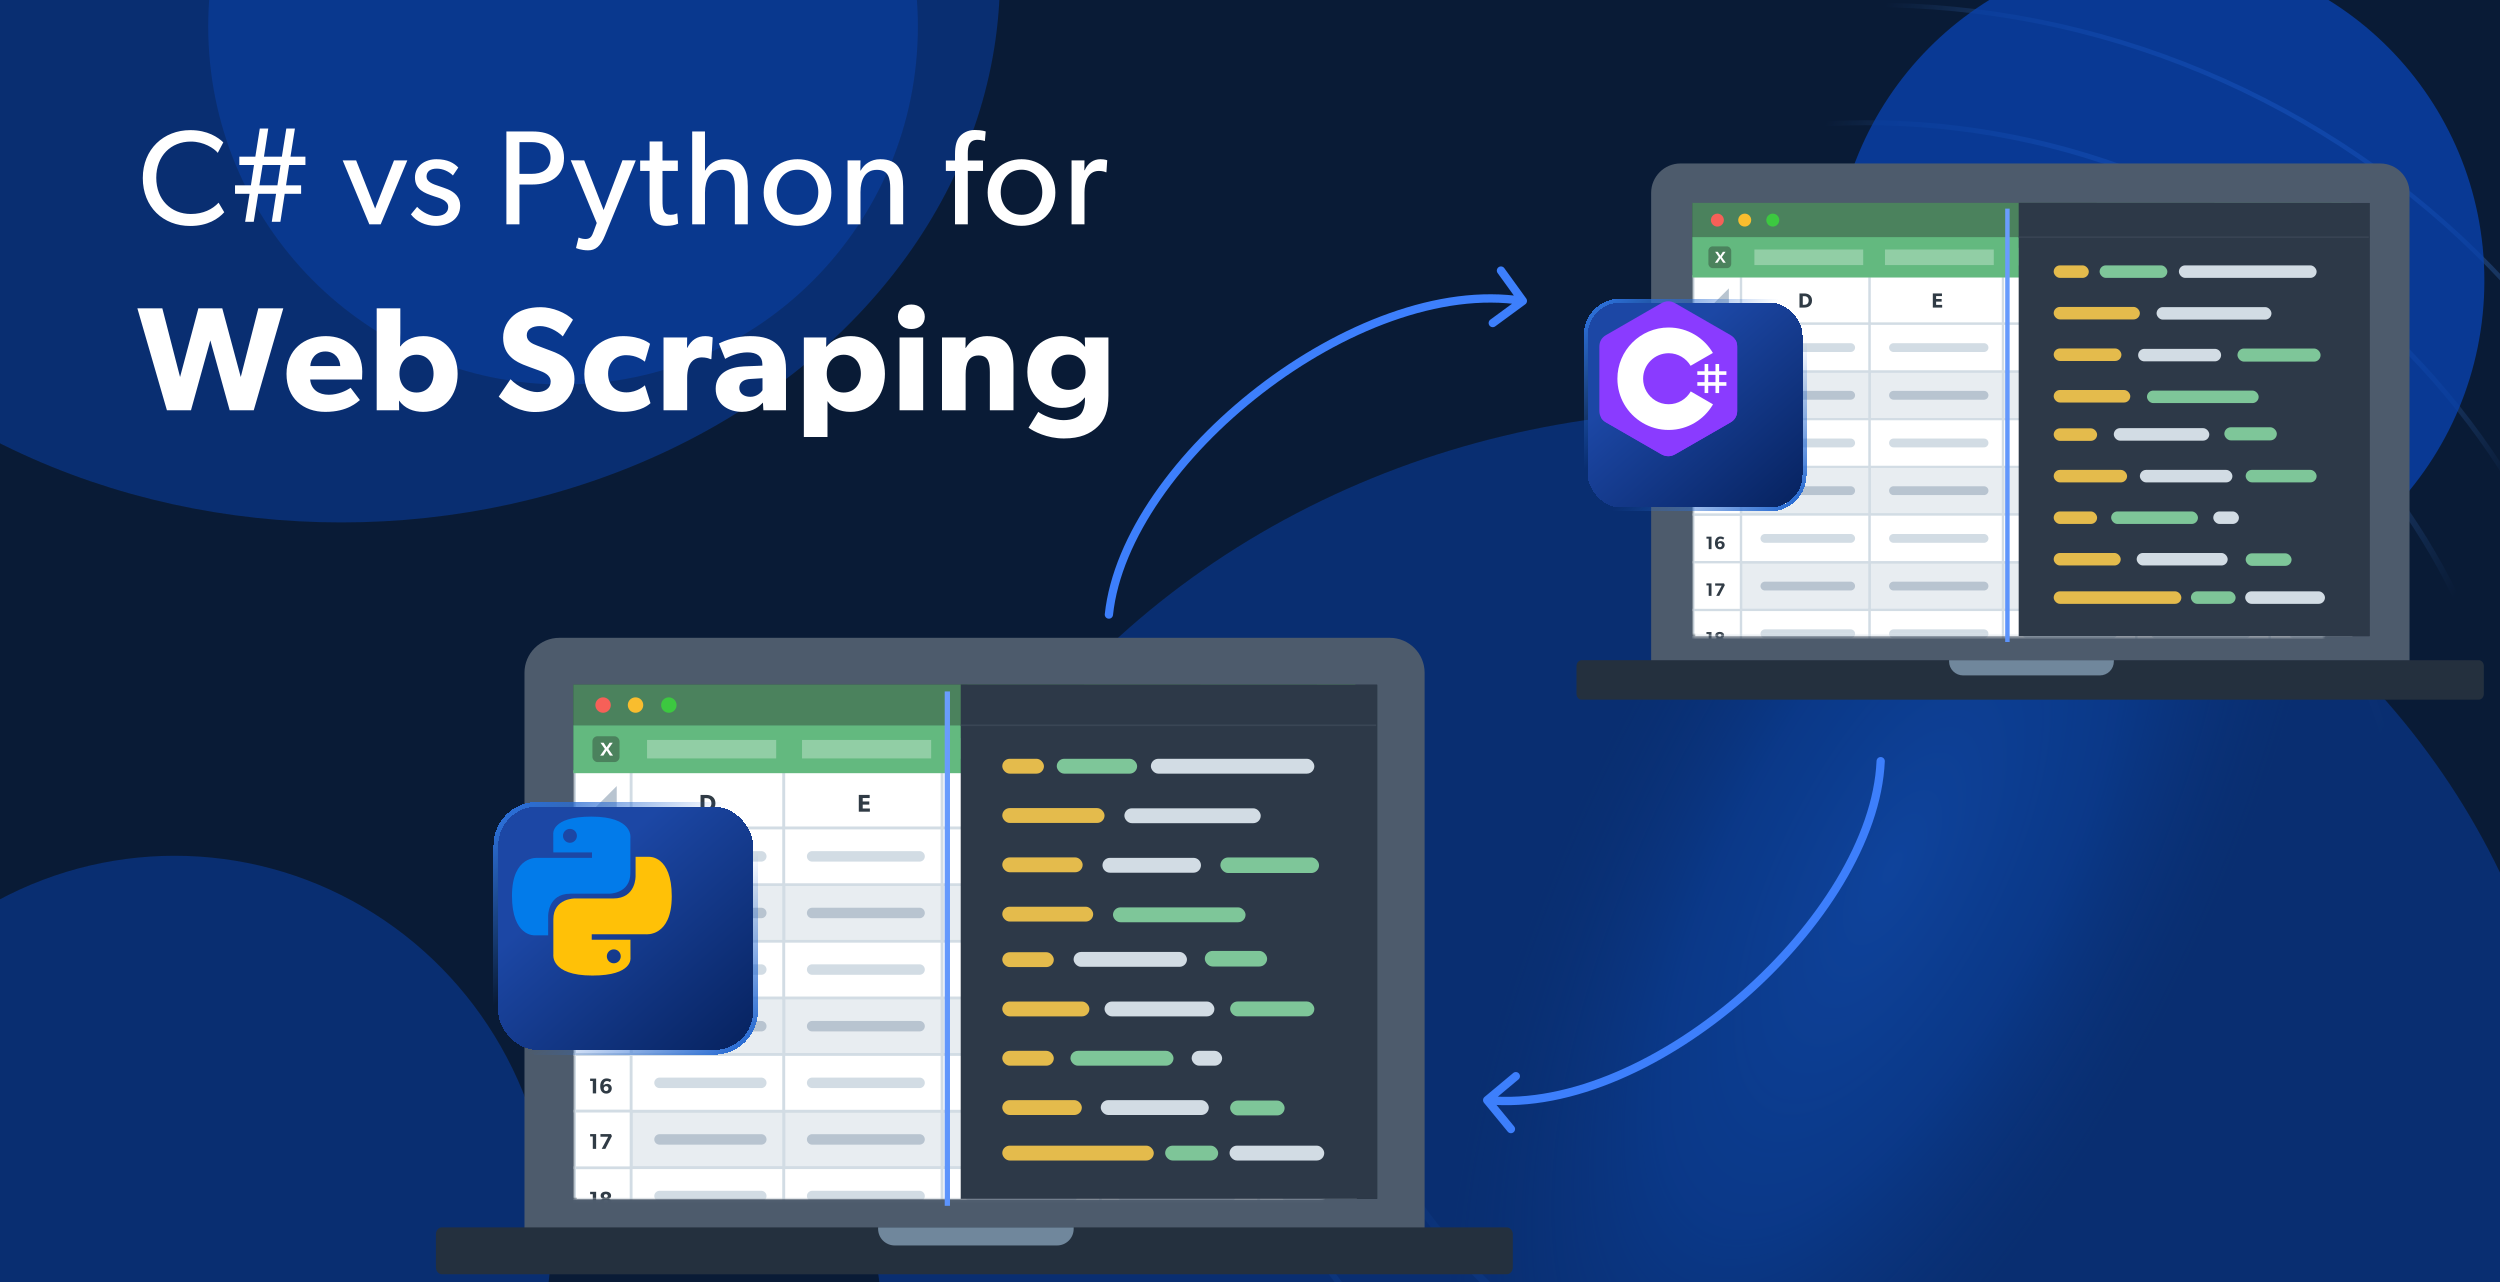 <svg width="780" height="400" viewBox="0 0 780 400" fill="none" xmlns="http://www.w3.org/2000/svg">
<g clip-path="url(#clip0_1225_1313)">
<rect width="782" height="400" fill="#091B36"/>
<ellipse cx="599.719" cy="275.285" rx="290" ry="117.848" transform="rotate(117.074 599.719 275.285)" fill="url(#paint0_radial_1225_1313)"/>
<mask id="mask0_1225_1313" style="mask-type:alpha" maskUnits="userSpaceOnUse" x="325" y="-82" width="522" height="708">
<path d="M541.492 625.344L846.695 28.263L630.982 -82L325.78 515.081L541.492 625.344Z" fill="url(#paint1_linear_1225_1313)"/>
</mask>
<g mask="url(#mask0_1225_1313)">
<g filter="url(#filter0_d_1225_1313)">
<path d="M342.686 144.276C274.609 277.458 327.23 440.531 460.218 508.509C593.206 576.487 756.201 523.628 824.279 390.446C892.356 257.263 839.735 94.191 706.747 26.213C573.759 -41.765 410.764 11.093 342.686 144.276Z" stroke="url(#paint2_linear_1225_1313)" stroke-width="1.412"/>
</g>
<g filter="url(#filter1_d_1225_1313)">
<path d="M371.671 161.996C312.121 278.496 358.151 421.143 474.481 480.606C590.811 540.069 733.39 493.831 792.94 377.331C852.49 260.831 806.46 118.185 690.13 58.722C573.8 -0.741 431.221 45.496 371.671 161.996Z" stroke="url(#paint3_linear_1225_1313)" stroke-width="1.563"/>
</g>
<g filter="url(#filter2_d_1225_1313)">
<path d="M399.517 176.406C347.86 277.466 387.789 401.207 488.701 452.789C589.614 504.371 713.296 464.262 764.954 363.202C816.611 262.142 776.682 138.401 675.77 86.818C574.857 35.236 451.175 75.346 399.517 176.406Z" stroke="url(#paint4_linear_1225_1313)" stroke-width="1.856"/>
</g>
<g opacity="0.4">
<g filter="url(#filter3_d_1225_1313)">
<path d="M431.048 192.582C388.363 276.087 421.356 378.333 504.739 420.955C588.123 463.577 690.321 430.435 733.005 346.93C775.69 263.425 742.697 161.178 659.313 118.556C575.93 75.934 473.732 109.076 431.048 192.582Z" stroke="url(#paint5_linear_1225_1313)" stroke-width="2.302"/>
</g>
</g>
</g>
<g opacity="0.8" filter="url(#filter4_f_1225_1313)">
<ellipse cx="673.562" cy="87.578" rx="101.562" ry="102.578" fill="#0941AB"/>
</g>
<g opacity="0.5" filter="url(#filter5_f_1225_1313)">
<ellipse cx="54.5" cy="386" rx="117.5" ry="119" fill="#0941AB"/>
</g>
<g opacity="0.5" filter="url(#filter6_f_1225_1313)">
<ellipse cx="537" cy="368" rx="265" ry="240" fill="#0941AB"/>
</g>
<g opacity="0.5" filter="url(#filter7_f_1225_1313)">
<ellipse cx="175.672" cy="8.25" rx="110.703" ry="111.719" fill="#0941AB"/>
</g>
<g opacity="0.5" filter="url(#filter8_f_1225_1313)">
<ellipse cx="106.5" cy="-7.5" rx="205.5" ry="170.5" fill="#0941AB"/>
</g>
<path d="M69.964 66.22C68.158 68.236 64.84 70.504 59.338 70.504C50.896 70.504 44.554 64.582 44.554 55.552C44.554 46.522 51.064 40.6 59.38 40.6C64.798 40.6 68.074 42.868 69.67 44.422L67.948 47.698C66.814 46.27 63.58 44.17 59.548 44.17C53.29 44.17 48.754 48.664 48.754 55.468C48.754 62.272 53.332 66.766 59.548 66.766C63.37 66.766 66.31 65.296 68.2 63.238L69.964 66.22ZM95.292 51.478H90.21L89.244 57.82H93.948V60.466H88.824L87.48 69.202H84.792L86.136 60.466H80.55L79.164 69.202H76.476L77.862 60.466H73.326V57.82H78.282L79.248 51.478H74.67V48.874H79.668L81.054 40.096H83.7L82.356 48.874H87.942L89.328 40.096H92.016L90.63 48.874H95.292V51.478ZM87.522 51.478H81.936L80.928 57.82H86.556L87.522 51.478ZM127.081 50.05L118.765 70H115.237L106.921 50.05H111.121L117.043 65.086L122.923 50.05H127.081ZM143.578 64.162C143.578 68.446 139.84 70.462 135.976 70.462C132.616 70.462 129.886 69.076 128.206 66.892L130.138 64.54C131.818 66.304 134.17 67.396 136.018 67.396C137.866 67.396 139.84 66.724 139.84 64.54C139.84 62.356 136.69 61.684 135.346 61.222C132.406 60.214 129.466 59.164 129.466 55.384C129.466 51.688 132.658 49.672 136.186 49.672C139.714 49.672 141.73 50.932 142.99 52.276L141.31 54.754C140.134 53.536 138.202 52.612 136.27 52.612C134.338 52.612 133.078 53.452 133.078 55.09C133.078 56.728 135.01 57.442 136.984 58.072C138.076 58.45 138.832 58.702 139.672 59.038C141.898 59.962 143.578 61.558 143.578 64.162ZM175.972 49.294C175.972 55.132 171.436 57.568 166.144 57.568H162.07V70H157.996V41.02H166.144C168.958 41.02 171.394 41.566 173.158 43.078C174.964 44.632 175.972 46.522 175.972 49.294ZM171.772 49.294C171.772 45.682 169.042 44.338 165.808 44.338H162.07V54.25H165.808C169.042 54.25 171.772 52.948 171.772 49.294ZM198.363 50.05L188.745 73.486C187.359 76.93 185.721 78.106 183.495 78.106C181.269 78.106 179.715 77.392 179.715 77.392L180.513 74.116C180.513 74.116 181.605 74.578 182.613 74.578C184.251 74.578 184.671 73.696 185.217 72.226L186.183 69.58L178.077 50.008L182.277 50.05L188.325 65.548L194.205 50.008L198.363 50.05ZM211.573 69.79C210.523 70.252 209.305 70.462 207.919 70.462C202.921 70.462 202.669 66.346 202.669 62.44V53.326H199.729V50.092H202.669V44.128H206.701V50.092H211.489V53.326H206.701V62.356C206.701 64.036 206.743 65.17 207.205 66.01C207.583 66.64 208.129 67.018 209.263 67.018C210.439 67.018 211.321 66.556 211.321 66.556L211.573 69.79ZM233.31 70H229.278V58.702C229.278 55.846 228.816 52.99 225.162 52.99C221.508 52.99 219.954 56.14 219.954 60.13V70H215.964V41.02H219.954V53.2H220.038C221.088 51.226 223.272 49.672 226.17 49.672C231.924 49.672 233.31 53.368 233.31 58.114V70ZM259.386 60.088C259.386 66.304 254.766 70.462 248.844 70.462C242.88 70.462 238.26 66.304 238.26 60.088C238.26 53.914 242.88 49.672 248.844 49.672C254.766 49.672 259.386 53.914 259.386 60.088ZM255.312 59.962C255.312 56.056 252.834 52.948 248.844 52.948C244.812 52.948 242.334 56.056 242.334 59.962C242.334 63.91 244.812 67.018 248.844 67.018C252.834 67.018 255.312 63.91 255.312 59.962ZM281.784 70H277.752V58.87C277.752 55.51 277.164 52.99 273.594 52.99C269.856 52.99 268.47 56.14 268.47 59.962V70H264.438V50.05H268.47L268.428 53.2H268.554C269.604 51.226 271.746 49.672 274.644 49.672C280.314 49.672 281.784 53.41 281.784 58.198V70ZM307.54 41.02L307.288 44.002C307.288 44.002 306.154 43.624 305.02 43.624C302.374 43.624 301.954 45.598 301.954 47.866V50.092H306.7V53.326H301.954V70H297.964V53.326H295.108V50.092H297.964V48.076C297.964 45.472 298.468 43.792 299.308 42.742C300.19 41.65 301.786 40.558 304.096 40.558C306.406 40.558 307.54 41.02 307.54 41.02ZM329.273 60.088C329.273 66.304 324.653 70.462 318.731 70.462C312.767 70.462 308.147 66.304 308.147 60.088C308.147 53.914 312.767 49.672 318.731 49.672C324.653 49.672 329.273 53.914 329.273 60.088ZM325.199 59.962C325.199 56.056 322.721 52.948 318.731 52.948C314.699 52.948 312.221 56.056 312.221 59.962C312.221 63.91 314.699 67.018 318.731 67.018C322.721 67.018 325.199 63.91 325.199 59.962ZM345.455 50.008L345.203 53.746H345.035C344.657 53.578 343.943 53.326 342.851 53.326C339.239 53.326 338.357 57.148 338.357 60.046V70H334.325V50.05H338.357L338.315 53.116H338.441C339.407 50.848 341.213 49.672 343.355 49.672C344.699 49.672 345.455 50.008 345.455 50.008ZM88.385 96.207L79.17 128H71.66L65.624 106.206L59.588 128H52.077L42.862 96.207H50.649L56.178 117.633L61.891 96.207H69.356L75.115 117.633L80.599 96.207H88.385ZM113.031 115.974C113.031 117.08 112.939 118.416 112.939 118.416H96.766C97.089 121.687 99.577 123.162 102.572 123.162C105.521 123.162 108.101 121.872 109.391 120.996L112.294 124.821C111.557 125.374 108.562 128.507 101.512 128.507C94.509 128.507 89.394 124.176 89.394 116.665C89.394 109.155 94.923 104.87 101.651 104.87C108.378 104.87 113.031 109.339 113.031 115.974ZM106.166 114.223C106.12 112.15 104.599 109.661 101.512 109.661C98.471 109.661 96.905 112.057 96.812 114.223H106.166ZM142.779 116.665C142.779 123.346 138.632 128.507 132.044 128.507C128.956 128.507 126.238 127.401 124.533 125.005H124.487L124.533 128H117.529V96.207H124.902V103.856C124.902 105.929 124.809 108.049 124.809 108.049H124.948C125.915 106.667 128.219 104.87 132.09 104.87C138.632 104.87 142.779 109.984 142.779 116.665ZM135.269 116.573C135.269 113.071 133.149 110.675 129.97 110.675C126.791 110.675 124.625 113.071 124.625 116.573C124.625 120.075 126.791 122.471 129.97 122.471C133.149 122.471 135.269 120.075 135.269 116.573ZM179.233 118.324C179.233 121.365 177.804 124.13 175.501 125.927C173.243 127.724 170.294 128.553 166.884 128.553C162.277 128.553 158.176 126.157 155.596 123.761L159.282 118.324C161.585 120.72 165.133 122.333 167.575 122.333C169.971 122.333 171.815 121.181 171.815 119.061C171.815 116.896 169.465 116.066 168.082 115.559C166.7 115.052 164.304 114.223 163.244 113.762C162.461 113.394 160.848 112.795 159.466 111.458C158.084 110.168 156.978 108.325 156.978 105.33C156.978 102.289 158.452 99.893 160.295 98.373C162.092 96.852 164.995 95.838 168.681 95.838C172.367 95.838 176.606 97.589 178.772 99.755L175.593 104.962C173.75 103.119 170.893 101.736 168.497 101.736C166.101 101.736 164.35 102.658 164.35 104.593C164.35 106.528 166.147 107.266 167.575 107.818C168.958 108.371 171.308 109.201 172.321 109.615C173.197 109.938 175.316 110.767 176.745 112.196C178.081 113.532 179.233 115.467 179.233 118.324ZM202.951 125.788C202.721 125.973 200.325 128.507 194.289 128.507C188.068 128.507 182.309 124.268 182.309 116.711C182.309 109.109 188.161 104.87 194.381 104.87C200.187 104.87 202.813 107.266 202.813 107.266L201.2 112.841C200.555 112.334 198.528 110.813 195.349 110.813C192.215 110.813 189.727 112.979 189.727 116.573C189.727 120.167 191.985 122.425 195.441 122.425C198.896 122.425 201.2 120.213 201.2 120.213L202.951 125.788ZM222.363 105.284L221.949 112.057H221.626C221.212 111.827 220.244 111.505 218.954 111.505C217.295 111.505 216.097 112.426 215.544 113.163C214.991 113.901 214.392 115.375 214.392 117.909V128H207.02V105.284H214.392L214.346 108.51H214.438C215.728 106.021 217.618 104.87 220.06 104.87C221.58 104.87 222.363 105.284 222.363 105.284ZM245.226 128H238.176L238.038 125.604C237.071 126.572 235.228 128.507 231.541 128.507C227.533 128.507 223.294 126.341 223.294 121.273C223.294 116.204 227.947 114.5 232.14 114.315L237.854 114.085V113.578C237.854 111.182 236.149 109.938 233.2 109.938C230.297 109.938 227.394 111.228 226.243 111.965L224.307 107.173C226.243 106.206 229.79 104.87 234.03 104.87C238.269 104.87 240.711 105.837 242.508 107.496C244.259 109.155 245.226 111.366 245.226 115.191V128ZM237.9 118.001L234.26 118.232C232.002 118.324 230.666 119.292 230.666 120.996C230.666 122.747 232.094 123.807 234.122 123.807C236.103 123.807 237.439 122.517 237.9 121.734V118.001ZM276.098 116.665C276.098 123.346 271.951 128.507 265.362 128.507C261.999 128.507 259.603 127.263 258.174 125.143V136.34H250.802V105.284H257.806L257.76 108.187H257.852C259.511 106.206 261.953 104.87 265.408 104.87C271.951 104.87 276.098 109.984 276.098 116.665ZM268.588 116.573C268.588 113.071 266.422 110.675 263.243 110.675C260.11 110.675 257.944 113.071 257.944 116.573C257.944 120.075 260.11 122.471 263.243 122.471C266.422 122.471 268.588 120.075 268.588 116.573ZM288.536 98.834C288.536 101.137 286.831 102.658 284.343 102.658C281.855 102.658 280.15 101.137 280.15 98.834C280.15 96.576 281.855 95.009 284.343 95.009C286.831 95.009 288.536 96.576 288.536 98.834ZM288.029 128H280.657V105.284H288.029V128ZM316.206 128H308.834V116.158C308.834 113.163 308.373 110.906 305.332 110.906C302.153 110.906 301.277 113.486 301.277 116.757V128H293.905V105.284H301.277L301.231 108.556H301.323C302.567 106.528 304.641 104.87 307.912 104.87C314.501 104.87 316.206 109.109 316.206 114.592V128ZM345.829 123.392C345.829 128.276 344.585 131.133 342.374 133.207C340.162 135.28 337.121 136.801 331.914 136.801C326.662 136.801 322.469 134.589 320.902 133.437L323.943 128.507C325.279 129.521 328.735 131.087 331.776 131.087C334.817 131.087 336.338 130.12 337.121 129.29C337.904 128.415 338.503 126.802 338.503 124.775V124.037H338.411C337.029 125.834 334.817 127.263 331.269 127.263C325.694 127.263 320.533 123.392 320.533 116.066C320.533 108.74 325.694 104.87 331.269 104.87C335.094 104.87 337.259 106.62 338.457 108.187H338.549L338.457 105.284H345.829V123.392ZM338.688 116.112C338.688 113.025 336.66 110.629 333.389 110.629C330.117 110.629 328.044 113.025 328.044 116.112C328.044 119.245 330.117 121.641 333.389 121.641C336.66 121.641 338.688 119.245 338.688 116.112Z" fill="white"/>
<path d="M433.586 199H174.53C168.515 199 163.638 203.871 163.638 209.879V384.434C163.638 390.442 168.515 395.313 174.53 395.313H433.586C439.601 395.313 444.478 390.442 444.478 384.434V209.879C444.478 203.871 439.601 199 433.586 199Z" fill="#4D5B6C"/>
<path d="M429.675 213.633H178.851V374.056H429.675V213.633Z" fill="#24303E"/>
<path d="M472 385.122C472 383.918 471.15 382.941 470.102 382.941H304H137.898C136.85 382.941 136 383.918 136 385.122V395.391C136 396.596 136.85 397.572 137.898 397.572H470.102C471.15 397.572 472 396.596 472 395.391V385.122Z" fill="#24303E"/>
<path d="M273.958 382.941H334.986V383.405C334.986 384.778 334.439 386.095 333.468 387.065C332.496 388.036 331.177 388.582 329.803 388.582H279.153C277.778 388.582 276.46 388.036 275.488 387.065C274.516 386.095 273.97 384.778 273.97 383.405V382.941H273.958Z" fill="#70879C"/>
<path d="M180.431 249.41C180.431 245.129 183.902 241.659 188.183 241.659H422.913V373.604H180.431V249.41Z" fill="white" stroke="#D2DCE4" stroke-width="0.85"/>
<rect x="415.846" y="267.194" width="3.528" height="17.663" rx="1.764" fill="#D2DCE4"/>
<mask id="mask1_1225_1313" style="mask-type:alpha" maskUnits="userSpaceOnUse" x="178" y="240" width="235" height="135">
<rect x="178.653" y="240.075" width="234.106" height="133.95" fill="#D9D9D9"/>
</mask>
<g mask="url(#mask1_1225_1313)">
<path d="M179.287 258.36L179.287 240.696L196.927 240.696L196.927 258.36L179.287 258.36Z" fill="white" stroke="#D2DCE4" stroke-width="0.844"/>
<path d="M179.287 276.008L179.287 258.345L196.927 258.345L196.927 276.008L179.287 276.008Z" fill="white" stroke="#D2DCE4" stroke-width="0.844"/>
<path d="M179.287 346.671L179.287 329.007L196.927 329.007L196.927 346.671L179.287 346.671Z" fill="white" stroke="#D2DCE4" stroke-width="0.844"/>
<path d="M179.287 311.349L179.287 293.685L196.927 293.685L196.927 311.349L179.287 311.349Z" fill="white" stroke="#D2DCE4" stroke-width="0.844"/>
<path d="M179.287 381.991L179.287 364.327L196.927 364.327L196.927 381.991L179.287 381.991Z" fill="white" stroke="#D2DCE4" stroke-width="0.844"/>
<path d="M179.287 293.682L179.287 276.019L196.927 276.019L196.927 293.682L179.287 293.682Z" fill="white" stroke="#D2DCE4" stroke-width="0.844"/>
<path d="M179.287 364.342L179.287 346.679L196.927 346.679L196.927 364.342L179.287 364.342Z" fill="white" stroke="#D2DCE4" stroke-width="0.844"/>
<path d="M179.287 328.995L179.287 311.331L196.927 311.331L196.927 328.995L179.287 328.995Z" fill="white" stroke="#D2DCE4" stroke-width="0.844"/>
<path d="M185.994 270.476H184.952V266.608H184.117V265.867H185.994V270.476ZM190.842 270.476H187.462L187.335 269.794L188.898 268.385C189.332 267.991 189.593 267.69 189.593 267.296C189.593 266.902 189.305 266.648 188.851 266.648C188.39 266.648 187.99 266.949 187.736 267.27L187.282 266.562C187.342 266.421 187.909 265.8 188.951 265.8C189.993 265.8 190.628 266.354 190.628 267.163C190.628 267.971 190.027 268.452 189.659 268.779L188.704 269.641H190.842V270.476Z" fill="#303B45"/>
<path d="M185.994 341.139H184.952V337.271H184.117V336.53H185.994V341.139ZM190.868 339.569C190.868 340.477 190.22 341.212 189.145 341.212C188.37 341.212 187.903 340.791 187.662 340.444C187.435 340.123 187.268 339.636 187.268 338.894C187.268 338.066 187.502 337.425 187.883 337.031C188.237 336.657 188.684 336.463 189.292 336.463C189.92 336.463 190.387 336.677 190.721 336.911L190.327 337.619C190.107 337.445 189.713 337.278 189.339 337.278C189.038 337.278 188.838 337.378 188.657 337.552C188.464 337.746 188.29 338.126 188.29 338.634C188.417 338.494 188.738 338.16 189.452 338.16C190.167 338.16 190.868 338.661 190.868 339.569ZM189.846 339.643C189.846 339.242 189.579 338.881 189.112 338.881C188.637 338.881 188.364 339.242 188.364 339.643C188.364 340.05 188.637 340.404 189.112 340.404C189.579 340.404 189.846 340.05 189.846 339.643Z" fill="#303B45"/>
<path d="M185.994 305.813H184.952V301.946H184.117V301.205H185.994V305.813ZM190.989 304.892H190.374V305.813H189.332V304.892H187.088V304.104L189.178 301.191H190.374V304.057H190.989V304.892ZM189.359 304.077V302.293L188.07 304.077H189.359Z" fill="#303B45"/>
<path d="M185.994 376.456H184.952V372.588H184.117V371.847H185.994V376.456ZM190.795 375.153C190.795 376.068 189.993 376.529 189.032 376.529C188.07 376.529 187.268 376.068 187.268 375.153C187.268 374.592 187.589 374.211 188.096 374.051V374.038C187.762 373.917 187.395 373.644 187.395 373.049C187.395 372.214 188.15 371.78 189.032 371.78C189.907 371.78 190.661 372.214 190.661 373.049C190.661 373.65 190.301 373.924 189.967 374.038V374.058C190.468 374.211 190.795 374.592 190.795 375.153ZM189.639 373.129C189.639 372.769 189.386 372.568 189.032 372.568C188.671 372.568 188.424 372.769 188.424 373.129C188.424 373.483 188.671 373.684 189.032 373.684C189.386 373.684 189.639 373.483 189.639 373.129ZM189.746 375.053C189.746 374.639 189.432 374.398 189.032 374.398C188.624 374.398 188.317 374.639 188.317 375.053C188.317 375.467 188.637 375.707 189.032 375.707C189.426 375.707 189.746 375.467 189.746 375.053Z" fill="#303B45"/>
<path d="M185.994 287.783H184.952V283.916H184.117V283.175H185.994V287.783ZM190.748 286.434C190.748 287.356 189.9 287.857 188.951 287.857C187.996 287.857 187.429 287.322 187.268 287.089L187.762 286.447C187.949 286.674 188.444 287.022 188.891 287.022C189.345 287.022 189.699 286.788 189.699 286.374C189.699 285.966 189.379 285.753 188.965 285.753H188.557V284.998H188.965C189.325 284.998 189.579 284.818 189.579 284.457C189.579 284.096 189.279 283.916 188.911 283.916C188.544 283.916 188.183 284.063 187.809 284.363L187.408 283.682C187.729 283.402 188.157 283.108 188.998 283.108C189.833 283.108 190.601 283.562 190.601 284.337C190.601 284.951 190.247 285.218 189.94 285.345V285.365C190.327 285.465 190.748 285.833 190.748 286.434Z" fill="#303B45"/>
<path d="M185.994 358.441H184.952V354.574H184.117V353.833H185.994V358.441ZM190.922 354.474L188.871 358.441H187.736L189.76 354.661H187.342V353.833H190.628L190.922 354.474Z" fill="#303B45"/>
<path d="M185.994 323.105H184.952V319.238H184.117V318.497H185.994V323.105ZM190.782 321.563C190.782 322.638 189.853 323.179 188.938 323.179C188.016 323.179 187.455 322.758 187.241 322.424L187.736 321.79C187.99 322.144 188.47 322.344 188.865 322.344C189.259 322.344 189.733 322.117 189.733 321.563C189.733 321.015 189.279 320.788 188.865 320.788C188.564 320.788 188.23 320.881 188.023 321.028L187.555 320.748L187.909 318.497H190.608V319.325H188.691L188.557 320.153C188.698 320.093 188.871 320.053 189.172 320.053C189.873 320.053 190.782 320.494 190.782 321.563Z" fill="#303B45"/>
<rect x="196.936" y="258.36" width="17.663" height="47.629" transform="rotate(-90 196.936 258.36)" fill="white" stroke="#D2DCE4" stroke-width="0.844"/>
<rect x="244.557" y="258.36" width="17.663" height="49.393" transform="rotate(-90 244.557 258.36)" fill="white" stroke="#D2DCE4" stroke-width="0.844"/>
<rect x="293.944" y="258.36" width="17.663" height="49.393" transform="rotate(-90 293.944 258.36)" fill="white" stroke="#D2DCE4" stroke-width="0.844"/>
<rect x="343.333" y="258.36" width="17.663" height="49.393" transform="rotate(-90 343.333 258.36)" fill="white" stroke="#D2DCE4" stroke-width="0.844"/>
<rect x="392.744" y="258.36" width="17.663" height="47.629" transform="rotate(-90 392.744 258.36)" fill="white" stroke="#D2DCE4" stroke-width="0.844"/>
<rect x="196.936" y="293.682" width="17.663" height="47.629" transform="rotate(-90 196.936 293.682)" fill="#D2DCE4" fill-opacity="0.5" stroke="#D2DCE4" stroke-width="0.844"/>
<rect x="196.936" y="328.995" width="17.663" height="47.629" transform="rotate(-90 196.936 328.995)" fill="#D2DCE4" fill-opacity="0.5" stroke="#D2DCE4" stroke-width="0.844"/>
<rect x="196.936" y="364.342" width="17.663" height="47.629" transform="rotate(-90 196.936 364.342)" fill="#D2DCE4" fill-opacity="0.5" stroke="#D2DCE4" stroke-width="0.844"/>
<rect x="244.557" y="293.682" width="17.663" height="49.393" transform="rotate(-90 244.557 293.682)" fill="#D2DCE4" fill-opacity="0.5" stroke="#D2DCE4" stroke-width="0.844"/>
<rect x="244.557" y="328.995" width="17.663" height="49.393" transform="rotate(-90 244.557 328.995)" fill="#D2DCE4" fill-opacity="0.5" stroke="#D2DCE4" stroke-width="0.844"/>
<rect x="244.557" y="364.342" width="17.663" height="49.393" transform="rotate(-90 244.557 364.342)" fill="#D2DCE4" fill-opacity="0.5" stroke="#D2DCE4" stroke-width="0.844"/>
<rect x="293.944" y="293.682" width="17.663" height="49.393" transform="rotate(-90 293.944 293.682)" fill="#D2DCE4" fill-opacity="0.5" stroke="#D2DCE4" stroke-width="0.844"/>
<path d="M293.944 328.995L293.944 311.331L343.337 311.331L343.337 328.995L293.944 328.995Z" fill="#D2DCE4" fill-opacity="0.5" stroke="#D2DCE4" stroke-width="0.844"/>
<rect x="293.944" y="364.342" width="17.663" height="49.393" transform="rotate(-90 293.944 364.342)" fill="#D2DCE4" fill-opacity="0.5" stroke="#D2DCE4" stroke-width="0.844"/>
<rect x="343.333" y="293.682" width="17.663" height="49.393" transform="rotate(-90 343.333 293.682)" fill="#D2DCE4" fill-opacity="0.5" stroke="#D2DCE4" stroke-width="0.844"/>
<rect x="343.333" y="329.006" width="17.663" height="49.393" transform="rotate(-90 343.333 329.006)" fill="#D2DCE4" fill-opacity="0.5" stroke="#D2DCE4" stroke-width="0.844"/>
<rect x="343.333" y="364.342" width="17.663" height="49.393" transform="rotate(-90 343.333 364.342)" fill="#D2DCE4" fill-opacity="0.5" stroke="#D2DCE4" stroke-width="0.844"/>
<rect x="392.744" y="293.682" width="17.663" height="47.629" transform="rotate(-90 392.744 293.682)" fill="#D2DCE4" fill-opacity="0.5" stroke="#D2DCE4" stroke-width="0.844"/>
<rect x="392.744" y="329.006" width="17.663" height="47.629" transform="rotate(-90 392.744 329.006)" fill="#D2DCE4" fill-opacity="0.5" stroke="#D2DCE4" stroke-width="0.844"/>
<rect x="392.744" y="364.342" width="17.663" height="47.629" transform="rotate(-90 392.744 364.342)" fill="#D2DCE4" fill-opacity="0.5" stroke="#D2DCE4" stroke-width="0.844"/>
<rect x="196.936" y="276.008" width="17.663" height="47.629" transform="rotate(-90 196.936 276.008)" fill="white" stroke="#D2DCE4" stroke-width="0.844"/>
<rect x="196.936" y="311.349" width="17.663" height="47.629" transform="rotate(-90 196.936 311.349)" fill="white" stroke="#D2DCE4" stroke-width="0.844"/>
<rect x="196.936" y="346.671" width="17.663" height="47.629" transform="rotate(-90 196.936 346.671)" fill="white" stroke="#D2DCE4" stroke-width="0.844"/>
<rect x="196.936" y="381.991" width="17.663" height="47.629" transform="rotate(-90 196.936 381.991)" fill="white" stroke="#D2DCE4" stroke-width="0.844"/>
<rect x="244.557" y="276.008" width="17.663" height="49.393" transform="rotate(-90 244.557 276.008)" fill="white" stroke="#D2DCE4" stroke-width="0.844"/>
<rect x="244.557" y="311.349" width="17.663" height="49.393" transform="rotate(-90 244.557 311.349)" fill="white" stroke="#D2DCE4" stroke-width="0.844"/>
<rect x="244.557" y="346.671" width="17.663" height="49.393" transform="rotate(-90 244.557 346.671)" fill="white" stroke="#D2DCE4" stroke-width="0.844"/>
<rect x="244.557" y="381.991" width="17.663" height="49.393" transform="rotate(-90 244.557 381.991)" fill="white" stroke="#D2DCE4" stroke-width="0.844"/>
<rect x="293.944" y="276.008" width="17.663" height="49.393" transform="rotate(-90 293.944 276.008)" fill="white" stroke="#D2DCE4" stroke-width="0.844"/>
<rect x="293.944" y="311.349" width="17.663" height="49.393" transform="rotate(-90 293.944 311.349)" fill="white" stroke="#D2DCE4" stroke-width="0.844"/>
<rect x="293.944" y="346.671" width="17.663" height="49.393" transform="rotate(-90 293.944 346.671)" fill="white" stroke="#D2DCE4" stroke-width="0.844"/>
<rect x="293.944" y="381.991" width="17.663" height="49.393" transform="rotate(-90 293.944 381.991)" fill="white" stroke="#D2DCE4" stroke-width="0.844"/>
<rect x="343.333" y="276.015" width="17.663" height="49.393" transform="rotate(-90 343.333 276.015)" fill="white" stroke="#D2DCE4" stroke-width="0.844"/>
<rect x="343.333" y="311.349" width="17.663" height="49.393" transform="rotate(-90 343.333 311.349)" fill="white" stroke="#D2DCE4" stroke-width="0.844"/>
<rect x="343.333" y="346.671" width="17.663" height="49.393" transform="rotate(-90 343.333 346.671)" fill="white" stroke="#D2DCE4" stroke-width="0.844"/>
<rect x="343.333" y="381.991" width="17.663" height="49.393" transform="rotate(-90 343.333 381.991)" fill="white" stroke="#D2DCE4" stroke-width="0.844"/>
<rect x="392.744" y="276.015" width="17.663" height="47.629" transform="rotate(-90 392.744 276.015)" fill="white" stroke="#D2DCE4" stroke-width="0.844"/>
<rect x="392.744" y="311.349" width="17.663" height="47.629" transform="rotate(-90 392.744 311.349)" fill="white" stroke="#D2DCE4" stroke-width="0.844"/>
<rect x="392.744" y="346.671" width="17.663" height="47.629" transform="rotate(-90 392.744 346.671)" fill="white" stroke="#D2DCE4" stroke-width="0.844"/>
<rect x="392.744" y="381.991" width="17.663" height="47.629" transform="rotate(-90 392.744 381.991)" fill="white" stroke="#D2DCE4" stroke-width="0.844"/>
<path d="M205.769 284.847H237.522" stroke="#B8C4D0" stroke-width="3.271" stroke-linecap="round"/>
<path d="M205.769 320.171H237.522" stroke="#B8C4D0" stroke-width="3.271" stroke-linecap="round"/>
<path d="M205.769 355.498H237.522" stroke="#B8C4D0" stroke-width="3.271" stroke-linecap="round"/>
<path d="M253.39 284.847H286.907" stroke="#B8C4D0" stroke-width="3.271" stroke-linecap="round"/>
<path d="M253.39 320.171H286.907" stroke="#B8C4D0" stroke-width="3.271" stroke-linecap="round"/>
<path d="M253.39 355.498H286.907" stroke="#B8C4D0" stroke-width="3.271" stroke-linecap="round"/>
<path d="M302.802 284.847H334.554" stroke="#B8C4D0" stroke-width="3.271" stroke-linecap="round"/>
<path d="M302.802 320.171H334.554" stroke="#B8C4D0" stroke-width="3.266" stroke-linecap="round"/>
<path d="M302.802 355.498H334.554" stroke="#B8C4D0" stroke-width="3.271" stroke-linecap="round"/>
<path d="M350.413 284.847H383.93" stroke="#B8C4D0" stroke-width="3.271" stroke-linecap="round"/>
<path d="M350.413 320.171H383.93" stroke="#B8C4D0" stroke-width="3.271" stroke-linecap="round"/>
<path d="M350.413 355.498H383.93" stroke="#B8C4D0" stroke-width="3.271" stroke-linecap="round"/>
<path d="M401.579 284.847H431.567" stroke="#B8C4D0" stroke-width="3.271" stroke-linecap="round"/>
<path d="M401.579 320.171H431.567" stroke="#B8C4D0" stroke-width="3.271" stroke-linecap="round"/>
<path d="M401.579 355.498H431.567" stroke="#B8C4D0" stroke-width="3.271" stroke-linecap="round"/>
<path d="M205.769 267.185H237.522" stroke="#D2DCE4" stroke-width="3.271" stroke-linecap="round"/>
<path d="M205.769 302.503H237.522" stroke="#D2DCE4" stroke-width="3.271" stroke-linecap="round"/>
<path d="M205.769 337.844H237.522" stroke="#D2DCE4" stroke-width="3.271" stroke-linecap="round"/>
<path d="M205.769 373.165H237.522" stroke="#D2DCE4" stroke-width="3.271" stroke-linecap="round"/>
<path d="M253.39 267.185H286.907" stroke="#D2DCE4" stroke-width="3.271" stroke-linecap="round"/>
<path d="M253.39 302.503H286.907" stroke="#D2DCE4" stroke-width="3.271" stroke-linecap="round"/>
<path d="M253.39 337.844H286.907" stroke="#D2DCE4" stroke-width="3.271" stroke-linecap="round"/>
<path d="M253.39 373.165H286.907" stroke="#D2DCE4" stroke-width="3.271" stroke-linecap="round"/>
<path d="M302.802 267.185H334.554" stroke="#D2DCE4" stroke-width="3.271" stroke-linecap="round"/>
<path d="M302.802 302.503H334.554" stroke="#D2DCE4" stroke-width="3.271" stroke-linecap="round"/>
<path d="M302.802 337.844H334.554" stroke="#D2DCE4" stroke-width="3.271" stroke-linecap="round"/>
<path d="M302.802 373.165H334.554" stroke="#D2DCE4" stroke-width="3.271" stroke-linecap="round"/>
<path d="M350.413 267.185H383.93" stroke="#D2DCE4" stroke-width="3.271" stroke-linecap="round"/>
<path d="M350.413 302.503H383.93" stroke="#D2DCE4" stroke-width="3.271" stroke-linecap="round"/>
<path d="M350.413 337.844H383.93" stroke="#D2DCE4" stroke-width="3.271" stroke-linecap="round"/>
<path d="M350.413 373.165H383.93" stroke="#D2DCE4" stroke-width="3.271" stroke-linecap="round"/>
<path d="M401.579 267.185H431.567" stroke="#D2DCE4" stroke-width="3.271" stroke-linecap="round"/>
<path d="M401.579 302.503H431.567" stroke="#D2DCE4" stroke-width="3.271" stroke-linecap="round"/>
<path d="M401.579 337.844H431.567" stroke="#D2DCE4" stroke-width="3.271" stroke-linecap="round"/>
<path d="M401.579 373.165H431.567" stroke="#D2DCE4" stroke-width="3.271" stroke-linecap="round"/>
<path d="M192.422 254.082V245.249L183.6 254.082H192.422Z" fill="#B8C4D0"/>
<path d="M223.216 250.629C223.216 251.647 222.807 252.254 222.366 252.626C221.933 252.99 221.258 253.249 220.347 253.249H218.57V248.01H220.347C221.258 248.01 221.933 248.268 222.366 248.64C222.807 249.004 223.216 249.612 223.216 250.629ZM221.971 250.629C221.971 249.984 221.728 249.612 221.508 249.399C221.288 249.194 220.924 249.027 220.415 249.027H219.792V252.208H220.415C220.924 252.208 221.288 252.041 221.508 251.829C221.728 251.624 221.971 251.275 221.971 250.629Z" fill="#303B45"/>
<path d="M271.406 253.249H267.944V248.01H271.338V248.989H269.167V250.06H271.217V251.039H269.167V252.254H271.406V253.249Z" fill="#303B45"/>
<path d="M320.629 248.989H318.579V250.272H320.507V251.252H318.579V253.249H317.357V248.01H320.629V248.989Z" fill="#303B45"/>
<path d="M371.534 252.441C371.269 252.676 370.646 253.337 369.204 253.337C367.754 253.337 366.478 252.38 366.478 250.634C366.478 248.888 367.754 247.939 369.219 247.939C370.608 247.939 371.208 248.667 371.375 248.85L370.563 249.556C370.342 249.313 369.932 248.956 369.219 248.956C368.376 248.956 367.723 249.571 367.723 250.634C367.723 251.697 368.391 252.312 369.242 252.312C370.092 252.312 370.335 251.978 370.335 251.978V251.203H369.234V250.269H371.534V252.441Z" fill="#303B45"/>
</g>
<path d="M412.962 374.024V240.706" stroke="#D2DCE4" stroke-width="0.818"/>
<rect x="178.87" y="226.248" width="244.011" height="14.982" fill="#63B97F"/>
<path d="M178.852 213.572H422.863V226.25H178.852V213.572Z" fill="#4B825D"/>
<path d="M190.574 219.973C190.575 220.448 190.435 220.914 190.171 221.31C189.907 221.706 189.532 222.015 189.092 222.198C188.652 222.381 188.168 222.429 187.7 222.337C187.233 222.245 186.803 222.016 186.466 221.68C186.129 221.344 185.899 220.916 185.806 220.45C185.712 219.983 185.76 219.499 185.942 219.06C186.124 218.62 186.432 218.244 186.828 217.98C187.224 217.715 187.69 217.574 188.167 217.574C188.803 217.579 189.412 217.833 189.862 218.281C190.312 218.73 190.568 219.337 190.574 219.973Z" fill="#F66058"/>
<path d="M200.693 219.973C200.694 220.449 200.553 220.914 200.289 221.31C200.025 221.707 199.649 222.016 199.209 222.198C198.769 222.381 198.284 222.429 197.817 222.337C197.349 222.244 196.92 222.015 196.582 221.678C196.245 221.342 196.016 220.913 195.923 220.446C195.831 219.979 195.879 219.495 196.062 219.056C196.245 218.616 196.554 218.241 196.951 217.977C197.348 217.713 197.814 217.573 198.291 217.574C198.607 217.573 198.92 217.634 199.212 217.754C199.504 217.874 199.769 218.05 199.993 218.273C200.216 218.496 200.393 218.761 200.513 219.053C200.633 219.345 200.694 219.657 200.693 219.973Z" fill="#F9BD2E"/>
<path d="M211.09 219.973C211.091 220.448 210.951 220.914 210.687 221.31C210.423 221.706 210.048 222.015 209.608 222.198C209.168 222.381 208.684 222.429 208.216 222.337C207.749 222.245 207.319 222.016 206.982 221.68C206.645 221.344 206.415 220.916 206.321 220.45C206.228 219.983 206.275 219.499 206.457 219.06C206.639 218.62 206.948 218.244 207.344 217.98C207.74 217.715 208.206 217.574 208.682 217.574C209.318 217.579 209.927 217.833 210.378 218.281C210.828 218.73 211.084 219.337 211.09 219.973Z" fill="#3CC840"/>
<rect x="184.837" y="229.706" width="8.46" height="8.068" rx="1.598" fill="#4B825D"/>
<path d="M189.267 234.15L190.278 235.758H191.275L189.802 233.676L191.179 231.724H190.194L189.261 233.18L188.328 231.724H187.343L188.72 233.671L187.247 235.758H188.238L189.267 234.15Z" fill="white"/>
<rect opacity="0.3" x="394.109" y="230.864" width="28.775" height="5.763" fill="white"/>
<rect opacity="0.3" x="345.776" y="230.864" width="40.285" height="5.763" fill="white"/>
<rect opacity="0.3" x="250.237" y="230.864" width="40.285" height="5.763" fill="white"/>
<rect opacity="0.3" x="299.748" y="230.26" width="38.885" height="6.481" fill="white"/>
<rect opacity="0.3" x="201.881" y="230.864" width="40.285" height="5.763" fill="white"/>
<path d="M299.748 213.563L429.689 213.637V374.046H299.748V213.563Z" fill="#2D3948"/>
<line x1="299.748" y1="226.285" x2="429.365" y2="226.285" stroke="#3A4655" stroke-width="0.497"/>
<g filter="url(#filter9_d_1225_1313)">
<path d="M299.748 213.57L299.748 374.057" stroke="url(#paint6_linear_1225_1313)" stroke-width="1.644"/>
</g>
<rect x="312.71" y="236.74" width="13" height="4.636" rx="2.318" fill="#E4BB4C"/>
<rect x="329.709" y="236.74" width="25.079" height="4.636" rx="2.318" fill="#7EC699"/>
<rect x="312.71" y="252.123" width="31.909" height="4.636" rx="2.318" fill="#E4BB4C"/>
<rect x="350.805" y="252.195" width="42.545" height="4.636" rx="2.318" fill="#D2DCE4"/>
<rect x="359.073" y="236.74" width="50.999" height="4.636" rx="2.318" fill="#D2DCE4"/>
<rect x="333.982" y="327.858" width="32.152" height="4.636" rx="2.318" fill="#7EC699"/>
<rect x="312.71" y="343.242" width="24.818" height="4.636" rx="2.318" fill="#E4BB4C"/>
<rect x="312.71" y="357.442" width="47.272" height="4.636" rx="2.318" fill="#E4BB4C"/>
<rect x="363.527" y="357.442" width="16.545" height="4.636" rx="2.318" fill="#7EC598"/>
<rect x="383.618" y="357.442" width="29.545" height="4.636" rx="2.318" fill="#D2DCE4"/>
<rect x="312.71" y="267.508" width="25.079" height="4.636" rx="2.318" fill="#E4BB4C"/>
<rect x="334.964" y="297.012" width="35.367" height="4.636" rx="2.318" fill="#D2DCE4"/>
<path d="M343.974 269.967C343.974 268.687 345.012 267.649 346.292 267.649H372.383C373.663 267.649 374.701 268.687 374.701 269.967C374.701 271.247 373.663 272.285 372.383 272.285H346.292C345.012 272.285 343.974 271.247 343.974 269.967Z" fill="#D2DCE4"/>
<rect x="312.71" y="297.091" width="16.076" height="4.636" rx="2.318" fill="#E4BB4C"/>
<rect x="312.71" y="327.858" width="16.076" height="4.636" rx="2.318" fill="#E4BB4C"/>
<rect x="343.436" y="343.242" width="33.704" height="4.636" rx="2.318" fill="#D2DCE4"/>
<rect x="383.8" y="343.375" width="17" height="4.636" rx="2.318" fill="#7EC699"/>
<rect x="312.71" y="282.891" width="28.363" height="4.636" rx="2.318" fill="#E4BB4C"/>
<rect x="347.25" y="283.103" width="41.363" height="4.636" rx="2.318" fill="#7EC699"/>
<rect x="380.759" y="267.524" width="30.784" height="4.861" rx="2.43" fill="#7EC699"/>
<rect x="375.898" y="296.688" width="19.443" height="4.861" rx="2.43" fill="#7EC699"/>
<rect x="383.8" y="312.466" width="26.272" height="4.636" rx="2.318" fill="#7EC699"/>
<rect x="371.8" y="327.858" width="9.502" height="4.636" rx="2.318" fill="#D2DCE4"/>
<rect x="312.71" y="312.475" width="27.181" height="4.636" rx="2.318" fill="#E4BB4C"/>
<rect x="344.618" y="312.475" width="34.272" height="4.636" rx="2.318" fill="#D2DCE4"/>
<g filter="url(#filter10_dd_1225_1313)">
<rect x="145.495" y="241.728" width="79.522" height="75.889" rx="12.073" fill="url(#paint7_linear_1225_1313)" shape-rendering="crispEdges"/>
<rect x="144.751" y="240.984" width="81.011" height="77.378" rx="12.818" stroke="url(#paint8_linear_1225_1313)" stroke-width="1.489" shape-rendering="crispEdges"/>
</g>
<path d="M184.479 254.784C171.826 254.784 172.616 260.271 172.616 260.271L172.63 265.956H184.705V267.663H167.834C167.834 267.663 159.738 266.744 159.738 279.511C159.738 292.278 166.805 291.825 166.805 291.825H171.022V285.901C171.022 285.901 170.795 278.834 177.976 278.834C185.158 278.834 189.952 278.834 189.952 278.834C189.952 278.834 196.68 278.943 196.68 272.332C196.68 265.72 196.68 261.4 196.68 261.4C196.68 261.4 197.702 254.784 184.479 254.784ZM177.821 258.607C179.023 258.607 179.993 259.578 179.993 260.779C179.993 261.98 179.023 262.951 177.821 262.951C176.62 262.951 175.649 261.98 175.649 260.779C175.649 259.578 176.62 258.607 177.821 258.607Z" fill="#027BEA"/>
<path d="M184.846 304.371C197.499 304.371 196.709 298.884 196.709 298.884L196.695 293.199H184.621V291.492H201.491C201.491 291.492 209.587 292.41 209.587 279.644C209.587 266.877 202.521 267.329 202.521 267.329H198.303V273.254C198.303 273.254 198.53 280.321 191.349 280.321C184.168 280.321 179.373 280.321 179.373 280.321C179.373 280.321 172.645 280.212 172.645 286.823C172.645 293.435 172.645 297.755 172.645 297.755C172.645 297.755 171.623 304.371 184.846 304.371ZM191.504 300.548C190.303 300.548 189.332 299.577 189.332 298.376C189.332 297.174 190.303 296.204 191.504 296.204C192.705 296.204 193.676 297.174 193.676 298.376C193.676 299.577 192.705 300.548 191.504 300.548Z" fill="#FFC107"/>
<path d="M742.596 51H524.333C519.264 51 515.156 55.104 515.156 60.166V207.234C515.156 212.296 519.264 216.4 524.333 216.4H742.596C747.664 216.4 751.773 212.296 751.773 207.234V60.166C751.773 55.104 747.664 51 742.596 51Z" fill="#4D5B6C"/>
<path d="M739.301 63.328H527.973V198.49H739.301V63.328Z" fill="#24303E"/>
<path d="M774.961 207.815C774.961 206.8 774.245 205.977 773.362 205.977H633.415H493.469C492.586 205.977 491.87 206.8 491.87 207.815V216.466C491.87 217.481 492.586 218.304 493.469 218.304H773.362C774.245 218.304 774.961 217.481 774.961 216.466V207.815Z" fill="#24303E"/>
<path d="M608.104 205.977H659.522V206.368C659.522 207.525 659.062 208.634 658.243 209.452C657.424 210.27 656.313 210.729 655.155 210.729H612.481C611.323 210.729 610.212 210.27 609.393 209.452C608.574 208.634 608.114 207.525 608.114 206.368V205.977H608.104Z" fill="#70879C"/>
<path d="M529.304 93.472C529.304 89.865 532.228 86.941 535.835 86.941H733.603V198.11H529.304V93.472Z" fill="white" stroke="#D2DCE4" stroke-width="0.716"/>
<rect x="727.65" y="108.456" width="2.973" height="14.882" rx="1.486" fill="#D2DCE4"/>
<mask id="mask2_1225_1313" style="mask-type:alpha" maskUnits="userSpaceOnUse" x="527" y="85" width="199" height="114">
<rect x="527.806" y="85.607" width="197.242" height="112.858" fill="#D9D9D9"/>
</mask>
<g mask="url(#mask2_1225_1313)">
<path d="M528.34 101.013L528.34 86.131L543.203 86.131L543.203 101.013L528.34 101.013Z" fill="white" stroke="#D2DCE4" stroke-width="0.711"/>
<path d="M528.34 115.882L528.34 101L543.203 101L543.203 115.882L528.34 115.882Z" fill="white" stroke="#D2DCE4" stroke-width="0.711"/>
<path d="M528.34 175.418L528.34 160.536L543.203 160.536L543.203 175.418L528.34 175.418Z" fill="white" stroke="#D2DCE4" stroke-width="0.711"/>
<path d="M528.34 145.658L528.34 130.776L543.203 130.776L543.203 145.658L528.34 145.658Z" fill="white" stroke="#D2DCE4" stroke-width="0.711"/>
<path d="M528.34 205.176L528.34 190.294L543.203 190.294L543.203 205.176L528.34 205.176Z" fill="white" stroke="#D2DCE4" stroke-width="0.711"/>
<path d="M528.34 130.773L528.34 115.891L543.203 115.891L543.203 130.773L528.34 130.773Z" fill="white" stroke="#D2DCE4" stroke-width="0.711"/>
<path d="M528.34 190.307L528.34 175.425L543.203 175.425L543.203 190.307L528.34 190.307Z" fill="white" stroke="#D2DCE4" stroke-width="0.711"/>
<path d="M528.34 160.525L528.34 145.643L543.203 145.643L543.203 160.525L528.34 160.525Z" fill="white" stroke="#D2DCE4" stroke-width="0.711"/>
<path d="M533.991 111.795H533.113V108.537H532.41V107.912H533.991V111.795ZM538.076 111.795H535.228L535.121 111.221L536.438 110.034C536.804 109.702 537.023 109.449 537.023 109.117C537.023 108.785 536.781 108.571 536.399 108.571C536.01 108.571 535.673 108.824 535.459 109.094L535.076 108.498C535.127 108.38 535.605 107.856 536.483 107.856C537.361 107.856 537.895 108.323 537.895 109.004C537.895 109.685 537.389 110.09 537.079 110.366L536.275 111.092H538.076V111.795Z" fill="#303B45"/>
<path d="M533.991 171.331H533.113V168.073H532.41V167.448H533.991V171.331ZM538.098 170.009C538.098 170.774 537.552 171.393 536.646 171.393C535.993 171.393 535.599 171.039 535.397 170.746C535.206 170.476 535.065 170.065 535.065 169.44C535.065 168.743 535.262 168.202 535.583 167.87C535.881 167.555 536.258 167.392 536.77 167.392C537.299 167.392 537.693 167.572 537.974 167.769L537.642 168.366C537.457 168.219 537.125 168.079 536.809 168.079C536.556 168.079 536.387 168.163 536.235 168.309C536.072 168.473 535.926 168.793 535.926 169.221C536.033 169.103 536.303 168.821 536.905 168.821C537.507 168.821 538.098 169.243 538.098 170.009ZM537.237 170.071C537.237 169.733 537.012 169.429 536.618 169.429C536.218 169.429 535.988 169.733 535.988 170.071C535.988 170.414 536.218 170.712 536.618 170.712C537.012 170.712 537.237 170.414 537.237 170.071Z" fill="#303B45"/>
<path d="M533.991 141.569H533.113V138.311H532.41V137.686H533.991V141.569ZM538.199 140.792H537.682V141.569H536.804V140.792H534.913V140.128L536.674 137.675H537.682V140.089H538.199V140.792ZM536.826 140.106V138.603L535.74 140.106H536.826Z" fill="#303B45"/>
<path d="M533.991 201.087H533.113V197.829H532.41V197.204H533.991V201.087ZM538.036 199.99C538.036 200.761 537.361 201.149 536.551 201.149C535.74 201.149 535.065 200.761 535.065 199.99C535.065 199.517 535.335 199.197 535.763 199.061V199.05C535.481 198.949 535.172 198.718 535.172 198.217C535.172 197.514 535.808 197.148 536.551 197.148C537.288 197.148 537.924 197.514 537.924 198.217C537.924 198.724 537.62 198.955 537.338 199.05V199.067C537.76 199.197 538.036 199.517 538.036 199.99ZM537.063 198.285C537.063 197.981 536.849 197.812 536.551 197.812C536.247 197.812 536.038 197.981 536.038 198.285C536.038 198.583 536.247 198.752 536.551 198.752C536.849 198.752 537.063 198.583 537.063 198.285ZM537.153 199.906C537.153 199.557 536.888 199.354 536.551 199.354C536.207 199.354 535.948 199.557 535.948 199.906C535.948 200.255 536.218 200.457 536.551 200.457C536.883 200.457 537.153 200.255 537.153 199.906Z" fill="#303B45"/>
<path d="M533.991 126.378H533.113V123.119H532.41V122.495H533.991V126.378ZM537.997 125.241C537.997 126.018 537.282 126.44 536.483 126.44C535.678 126.44 535.2 125.989 535.065 125.792L535.481 125.252C535.639 125.444 536.055 125.736 536.432 125.736C536.815 125.736 537.113 125.539 537.113 125.19C537.113 124.847 536.843 124.667 536.494 124.667H536.151V124.031H536.494C536.798 124.031 537.012 123.879 537.012 123.575C537.012 123.271 536.759 123.119 536.449 123.119C536.14 123.119 535.836 123.243 535.521 123.496L535.183 122.922C535.453 122.686 535.813 122.438 536.522 122.438C537.226 122.438 537.873 122.821 537.873 123.474C537.873 123.992 537.575 124.217 537.316 124.324V124.341C537.642 124.425 537.997 124.734 537.997 125.241Z" fill="#303B45"/>
<path d="M533.991 185.909H533.113V182.651H532.41V182.026H533.991V185.909ZM538.143 182.567L536.415 185.909H535.459L537.164 182.724H535.127V182.026H537.895L538.143 182.567Z" fill="#303B45"/>
<path d="M533.991 156.137H533.113V152.879H532.41V152.254H533.991V156.137ZM538.025 154.837C538.025 155.744 537.243 156.199 536.472 156.199C535.695 156.199 535.222 155.845 535.042 155.563L535.459 155.029C535.673 155.327 536.078 155.496 536.41 155.496C536.742 155.496 537.141 155.305 537.141 154.837C537.141 154.376 536.759 154.185 536.41 154.185C536.157 154.185 535.875 154.263 535.701 154.387L535.307 154.151L535.605 152.254H537.879V152.952H536.264L536.151 153.65C536.269 153.599 536.415 153.566 536.669 153.566C537.26 153.566 538.025 153.937 538.025 154.837Z" fill="#303B45"/>
<rect x="543.211" y="101.013" width="14.882" height="40.129" transform="rotate(-90 543.211 101.013)" fill="white" stroke="#D2DCE4" stroke-width="0.711"/>
<rect x="583.333" y="101.013" width="14.882" height="41.615" transform="rotate(-90 583.333 101.013)" fill="white" stroke="#D2DCE4" stroke-width="0.711"/>
<rect x="624.943" y="101.013" width="14.882" height="41.615" transform="rotate(-90 624.943 101.013)" fill="white" stroke="#D2DCE4" stroke-width="0.711"/>
<rect x="666.554" y="101.013" width="14.882" height="41.615" transform="rotate(-90 666.554 101.013)" fill="white" stroke="#D2DCE4" stroke-width="0.711"/>
<rect x="708.185" y="101.013" width="14.882" height="40.129" transform="rotate(-90 708.185 101.013)" fill="white" stroke="#D2DCE4" stroke-width="0.711"/>
<rect x="543.211" y="130.773" width="14.882" height="40.129" transform="rotate(-90 543.211 130.773)" fill="#D2DCE4" fill-opacity="0.5" stroke="#D2DCE4" stroke-width="0.711"/>
<rect x="543.211" y="160.525" width="14.882" height="40.129" transform="rotate(-90 543.211 160.525)" fill="#D2DCE4" fill-opacity="0.5" stroke="#D2DCE4" stroke-width="0.711"/>
<rect x="543.211" y="190.307" width="14.882" height="40.129" transform="rotate(-90 543.211 190.307)" fill="#D2DCE4" fill-opacity="0.5" stroke="#D2DCE4" stroke-width="0.711"/>
<rect x="583.333" y="130.773" width="14.882" height="41.615" transform="rotate(-90 583.333 130.773)" fill="#D2DCE4" fill-opacity="0.5" stroke="#D2DCE4" stroke-width="0.711"/>
<rect x="583.333" y="160.525" width="14.882" height="41.615" transform="rotate(-90 583.333 160.525)" fill="#D2DCE4" fill-opacity="0.5" stroke="#D2DCE4" stroke-width="0.711"/>
<rect x="583.333" y="190.307" width="14.882" height="41.615" transform="rotate(-90 583.333 190.307)" fill="#D2DCE4" fill-opacity="0.5" stroke="#D2DCE4" stroke-width="0.711"/>
<rect x="624.943" y="130.773" width="14.882" height="41.615" transform="rotate(-90 624.943 130.773)" fill="#D2DCE4" fill-opacity="0.5" stroke="#D2DCE4" stroke-width="0.711"/>
<path d="M624.943 160.525L624.943 145.643L666.558 145.643L666.558 160.525L624.943 160.525Z" fill="#D2DCE4" fill-opacity="0.5" stroke="#D2DCE4" stroke-width="0.711"/>
<rect x="624.943" y="190.307" width="14.882" height="41.615" transform="rotate(-90 624.943 190.307)" fill="#D2DCE4" fill-opacity="0.5" stroke="#D2DCE4" stroke-width="0.711"/>
<rect x="666.554" y="130.773" width="14.882" height="41.615" transform="rotate(-90 666.554 130.773)" fill="#D2DCE4" fill-opacity="0.5" stroke="#D2DCE4" stroke-width="0.711"/>
<rect x="666.554" y="160.535" width="14.882" height="41.615" transform="rotate(-90 666.554 160.535)" fill="#D2DCE4" fill-opacity="0.5" stroke="#D2DCE4" stroke-width="0.711"/>
<rect x="666.554" y="190.307" width="14.882" height="41.615" transform="rotate(-90 666.554 190.307)" fill="#D2DCE4" fill-opacity="0.5" stroke="#D2DCE4" stroke-width="0.711"/>
<rect x="708.185" y="130.773" width="14.882" height="40.129" transform="rotate(-90 708.185 130.773)" fill="#D2DCE4" fill-opacity="0.5" stroke="#D2DCE4" stroke-width="0.711"/>
<rect x="708.185" y="160.535" width="14.882" height="40.129" transform="rotate(-90 708.185 160.535)" fill="#D2DCE4" fill-opacity="0.5" stroke="#D2DCE4" stroke-width="0.711"/>
<rect x="708.185" y="190.307" width="14.882" height="40.129" transform="rotate(-90 708.185 190.307)" fill="#D2DCE4" fill-opacity="0.5" stroke="#D2DCE4" stroke-width="0.711"/>
<rect x="543.211" y="115.882" width="14.882" height="40.129" transform="rotate(-90 543.211 115.882)" fill="white" stroke="#D2DCE4" stroke-width="0.711"/>
<rect x="543.211" y="145.658" width="14.882" height="40.129" transform="rotate(-90 543.211 145.658)" fill="white" stroke="#D2DCE4" stroke-width="0.711"/>
<rect x="543.211" y="175.418" width="14.882" height="40.129" transform="rotate(-90 543.211 175.418)" fill="white" stroke="#D2DCE4" stroke-width="0.711"/>
<rect x="543.211" y="205.176" width="14.882" height="40.129" transform="rotate(-90 543.211 205.176)" fill="white" stroke="#D2DCE4" stroke-width="0.711"/>
<rect x="583.333" y="115.882" width="14.882" height="41.615" transform="rotate(-90 583.333 115.882)" fill="white" stroke="#D2DCE4" stroke-width="0.711"/>
<rect x="583.333" y="145.658" width="14.882" height="41.615" transform="rotate(-90 583.333 145.658)" fill="white" stroke="#D2DCE4" stroke-width="0.711"/>
<rect x="583.333" y="175.418" width="14.882" height="41.615" transform="rotate(-90 583.333 175.418)" fill="white" stroke="#D2DCE4" stroke-width="0.711"/>
<rect x="583.333" y="205.176" width="14.882" height="41.615" transform="rotate(-90 583.333 205.176)" fill="white" stroke="#D2DCE4" stroke-width="0.711"/>
<rect x="624.943" y="115.882" width="14.882" height="41.615" transform="rotate(-90 624.943 115.882)" fill="white" stroke="#D2DCE4" stroke-width="0.711"/>
<rect x="624.943" y="145.658" width="14.882" height="41.615" transform="rotate(-90 624.943 145.658)" fill="white" stroke="#D2DCE4" stroke-width="0.711"/>
<rect x="624.943" y="175.418" width="14.882" height="41.615" transform="rotate(-90 624.943 175.418)" fill="white" stroke="#D2DCE4" stroke-width="0.711"/>
<rect x="624.943" y="205.176" width="14.882" height="41.615" transform="rotate(-90 624.943 205.176)" fill="white" stroke="#D2DCE4" stroke-width="0.711"/>
<rect x="666.554" y="115.888" width="14.882" height="41.615" transform="rotate(-90 666.554 115.888)" fill="white" stroke="#D2DCE4" stroke-width="0.711"/>
<rect x="666.554" y="145.658" width="14.882" height="41.615" transform="rotate(-90 666.554 145.658)" fill="white" stroke="#D2DCE4" stroke-width="0.711"/>
<rect x="666.554" y="175.418" width="14.882" height="41.615" transform="rotate(-90 666.554 175.418)" fill="white" stroke="#D2DCE4" stroke-width="0.711"/>
<rect x="666.554" y="205.176" width="14.882" height="41.615" transform="rotate(-90 666.554 205.176)" fill="white" stroke="#D2DCE4" stroke-width="0.711"/>
<rect x="708.185" y="115.888" width="14.882" height="40.129" transform="rotate(-90 708.185 115.888)" fill="white" stroke="#D2DCE4" stroke-width="0.711"/>
<rect x="708.185" y="145.658" width="14.882" height="40.129" transform="rotate(-90 708.185 145.658)" fill="white" stroke="#D2DCE4" stroke-width="0.711"/>
<rect x="708.185" y="175.418" width="14.882" height="40.129" transform="rotate(-90 708.185 175.418)" fill="white" stroke="#D2DCE4" stroke-width="0.711"/>
<rect x="708.185" y="205.176" width="14.882" height="40.129" transform="rotate(-90 708.185 205.176)" fill="white" stroke="#D2DCE4" stroke-width="0.711"/>
<path d="M550.652 123.329H577.405" stroke="#B8C4D0" stroke-width="2.756" stroke-linecap="round"/>
<path d="M550.652 153.091H577.405" stroke="#B8C4D0" stroke-width="2.756" stroke-linecap="round"/>
<path d="M550.652 182.855H577.405" stroke="#B8C4D0" stroke-width="2.756" stroke-linecap="round"/>
<path d="M590.775 123.329H619.014" stroke="#B8C4D0" stroke-width="2.756" stroke-linecap="round"/>
<path d="M590.775 153.091H619.014" stroke="#B8C4D0" stroke-width="2.756" stroke-linecap="round"/>
<path d="M590.775 182.855H619.014" stroke="#B8C4D0" stroke-width="2.756" stroke-linecap="round"/>
<path d="M632.406 123.329H659.158" stroke="#B8C4D0" stroke-width="2.756" stroke-linecap="round"/>
<path d="M632.406 153.091H659.158" stroke="#B8C4D0" stroke-width="2.752" stroke-linecap="round"/>
<path d="M632.406 182.855H659.158" stroke="#B8C4D0" stroke-width="2.756" stroke-linecap="round"/>
<path d="M672.52 123.329H700.759" stroke="#B8C4D0" stroke-width="2.756" stroke-linecap="round"/>
<path d="M672.52 153.091H700.759" stroke="#B8C4D0" stroke-width="2.756" stroke-linecap="round"/>
<path d="M672.52 182.855H700.759" stroke="#B8C4D0" stroke-width="2.756" stroke-linecap="round"/>
<path d="M715.629 123.329H740.895" stroke="#B8C4D0" stroke-width="2.756" stroke-linecap="round"/>
<path d="M715.629 153.091H740.895" stroke="#B8C4D0" stroke-width="2.756" stroke-linecap="round"/>
<path d="M715.629 182.855H740.895" stroke="#B8C4D0" stroke-width="2.756" stroke-linecap="round"/>
<path d="M550.652 108.448H577.405" stroke="#D2DCE4" stroke-width="2.756" stroke-linecap="round"/>
<path d="M550.652 138.205H577.405" stroke="#D2DCE4" stroke-width="2.756" stroke-linecap="round"/>
<path d="M550.652 167.981H577.405" stroke="#D2DCE4" stroke-width="2.756" stroke-linecap="round"/>
<path d="M550.652 197.74H577.405" stroke="#D2DCE4" stroke-width="2.756" stroke-linecap="round"/>
<path d="M590.775 108.448H619.014" stroke="#D2DCE4" stroke-width="2.756" stroke-linecap="round"/>
<path d="M590.775 138.205H619.014" stroke="#D2DCE4" stroke-width="2.756" stroke-linecap="round"/>
<path d="M590.775 167.981H619.014" stroke="#D2DCE4" stroke-width="2.756" stroke-linecap="round"/>
<path d="M590.775 197.74H619.014" stroke="#D2DCE4" stroke-width="2.756" stroke-linecap="round"/>
<path d="M632.406 108.448H659.158" stroke="#D2DCE4" stroke-width="2.756" stroke-linecap="round"/>
<path d="M632.406 138.205H659.158" stroke="#D2DCE4" stroke-width="2.756" stroke-linecap="round"/>
<path d="M632.406 167.981H659.158" stroke="#D2DCE4" stroke-width="2.756" stroke-linecap="round"/>
<path d="M632.406 197.74H659.158" stroke="#D2DCE4" stroke-width="2.756" stroke-linecap="round"/>
<path d="M672.52 108.448H700.759" stroke="#D2DCE4" stroke-width="2.756" stroke-linecap="round"/>
<path d="M672.52 138.205H700.759" stroke="#D2DCE4" stroke-width="2.756" stroke-linecap="round"/>
<path d="M672.52 167.981H700.759" stroke="#D2DCE4" stroke-width="2.756" stroke-linecap="round"/>
<path d="M672.52 197.74H700.759" stroke="#D2DCE4" stroke-width="2.756" stroke-linecap="round"/>
<path d="M715.629 108.448H740.895" stroke="#D2DCE4" stroke-width="2.756" stroke-linecap="round"/>
<path d="M715.629 138.205H740.895" stroke="#D2DCE4" stroke-width="2.756" stroke-linecap="round"/>
<path d="M715.629 167.981H740.895" stroke="#D2DCE4" stroke-width="2.756" stroke-linecap="round"/>
<path d="M715.629 197.74H740.895" stroke="#D2DCE4" stroke-width="2.756" stroke-linecap="round"/>
<path d="M539.407 97.408V89.966L531.974 97.408H539.407Z" fill="#B8C4D0"/>
<path d="M565.353 93.759C565.353 94.616 565.007 95.128 564.636 95.442C564.272 95.749 563.702 95.966 562.935 95.966H561.438V91.552H562.935C563.702 91.552 564.272 91.77 564.636 92.083C565.007 92.39 565.353 92.902 565.353 93.759ZM564.304 93.759C564.304 93.216 564.099 92.902 563.913 92.723C563.728 92.55 563.421 92.409 562.992 92.409H562.468V95.09H562.992C563.421 95.09 563.728 94.949 563.913 94.77C564.099 94.597 564.304 94.303 564.304 93.759Z" fill="#303B45"/>
<path d="M605.954 95.966H603.037V91.552H605.897V92.377H604.067V93.279H605.794V94.105H604.067V95.128H605.954V95.966Z" fill="#303B45"/>
<path d="M647.426 92.377H645.699V93.459H647.324V94.284H645.699V95.966H644.669V91.552H647.426V92.377Z" fill="#303B45"/>
<path d="M690.316 95.285C690.092 95.484 689.567 96.04 688.352 96.04C687.13 96.04 686.055 95.234 686.055 93.763C686.055 92.292 687.13 91.492 688.365 91.492C689.535 91.492 690.041 92.106 690.181 92.26L689.497 92.855C689.311 92.65 688.966 92.349 688.365 92.349C687.655 92.349 687.104 92.868 687.104 93.763C687.104 94.659 687.667 95.177 688.384 95.177C689.1 95.177 689.305 94.895 689.305 94.895V94.243H688.377V93.456H690.316V95.285Z" fill="#303B45"/>
</g>
<path d="M725.22 198.464V86.138" stroke="#D2DCE4" stroke-width="0.689"/>
<rect x="527.989" y="73.957" width="205.588" height="12.623" fill="#63B97F"/>
<path d="M527.974 63.277H733.562V73.959H527.974V63.277Z" fill="#4B825D"/>
<path d="M537.85 68.67C537.851 69.071 537.733 69.463 537.511 69.796C537.289 70.13 536.972 70.391 536.601 70.545C536.231 70.699 535.823 70.74 535.429 70.662C535.035 70.584 534.673 70.392 534.389 70.109C534.105 69.826 533.911 69.465 533.832 69.072C533.754 68.679 533.794 68.271 533.947 67.901C534.1 67.53 534.36 67.214 534.694 66.991C535.028 66.768 535.42 66.649 535.822 66.649C536.358 66.653 536.871 66.867 537.25 67.245C537.63 67.623 537.845 68.135 537.85 68.67Z" fill="#F66058"/>
<path d="M546.375 68.67C546.376 69.071 546.258 69.463 546.036 69.797C545.813 70.131 545.496 70.391 545.125 70.545C544.755 70.699 544.346 70.74 543.952 70.662C543.558 70.584 543.196 70.391 542.912 70.107C542.628 69.823 542.435 69.462 542.357 69.069C542.279 68.675 542.319 68.268 542.474 67.897C542.628 67.527 542.889 67.211 543.223 66.989C543.557 66.766 543.95 66.648 544.352 66.649C544.618 66.648 544.882 66.699 545.128 66.8C545.374 66.901 545.597 67.05 545.786 67.238C545.974 67.426 546.123 67.649 546.224 67.895C546.325 68.141 546.377 68.404 546.375 68.67Z" fill="#F9BD2E"/>
<path d="M555.136 68.67C555.137 69.071 555.018 69.463 554.796 69.796C554.574 70.13 554.257 70.391 553.887 70.545C553.516 70.699 553.108 70.74 552.714 70.662C552.32 70.584 551.958 70.392 551.674 70.109C551.39 69.826 551.196 69.465 551.118 69.072C551.039 68.679 551.079 68.271 551.232 67.901C551.386 67.53 551.646 67.214 551.979 66.991C552.313 66.768 552.706 66.649 553.107 66.649C553.643 66.653 554.156 66.867 554.535 67.245C554.915 67.623 555.13 68.135 555.136 68.67Z" fill="#3CC840"/>
<rect x="533.016" y="76.87" width="7.128" height="6.797" rx="1.346" fill="#4B825D"/>
<path d="M536.749 80.615L537.6 81.97H538.441L537.199 80.216L538.36 78.571H537.53L536.744 79.797L535.958 78.571H535.128L536.288 80.211L535.047 81.97H535.882L536.749 80.615Z" fill="white"/>
<rect opacity="0.3" x="709.336" y="77.846" width="24.244" height="4.855" fill="white"/>
<rect opacity="0.3" x="668.613" y="77.846" width="33.941" height="4.855" fill="white"/>
<rect opacity="0.3" x="588.118" y="77.846" width="33.941" height="4.855" fill="white"/>
<rect opacity="0.3" x="629.833" y="77.338" width="32.762" height="5.46" fill="white"/>
<rect opacity="0.3" x="547.376" y="77.846" width="33.941" height="4.855" fill="white"/>
<path d="M629.833 63.27L739.313 63.332V198.482H629.833V63.27Z" fill="#2D3948"/>
<line x1="629.833" y1="73.989" x2="739.04" y2="73.989" stroke="#3A4655" stroke-width="0.419"/>
<g filter="url(#filter11_d_1225_1313)">
<path d="M629.833 63.276L629.833 198.491" stroke="url(#paint9_linear_1225_1313)" stroke-width="1.385"/>
</g>
<rect x="640.754" y="82.797" width="10.953" height="3.906" rx="1.953" fill="#E4BB4C"/>
<rect x="655.077" y="82.797" width="21.13" height="3.906" rx="1.953" fill="#7EC699"/>
<rect x="640.754" y="95.758" width="26.884" height="3.906" rx="1.953" fill="#E4BB4C"/>
<rect x="672.85" y="95.818" width="35.846" height="3.906" rx="1.953" fill="#D2DCE4"/>
<rect x="679.816" y="82.797" width="42.969" height="3.906" rx="1.953" fill="#D2DCE4"/>
<rect x="658.676" y="159.568" width="27.089" height="3.906" rx="1.953" fill="#7EC699"/>
<rect x="640.754" y="172.529" width="20.91" height="3.906" rx="1.953" fill="#E4BB4C"/>
<rect x="640.754" y="184.493" width="39.828" height="3.906" rx="1.953" fill="#E4BB4C"/>
<rect x="683.569" y="184.493" width="13.94" height="3.906" rx="1.953" fill="#7EC598"/>
<rect x="700.496" y="184.493" width="24.893" height="3.906" rx="1.953" fill="#D2DCE4"/>
<rect x="640.754" y="108.72" width="21.13" height="3.906" rx="1.953" fill="#E4BB4C"/>
<rect x="659.504" y="133.579" width="29.798" height="3.906" rx="1.953" fill="#D2DCE4"/>
<path d="M667.095 110.792C667.095 109.713 667.969 108.839 669.048 108.839H691.03C692.109 108.839 692.983 109.713 692.983 110.792C692.983 111.871 692.109 112.745 691.03 112.745H669.048C667.969 112.745 667.095 111.871 667.095 110.792Z" fill="#D2DCE4"/>
<rect x="640.754" y="133.646" width="13.545" height="3.906" rx="1.953" fill="#E4BB4C"/>
<rect x="640.754" y="159.568" width="13.545" height="3.906" rx="1.953" fill="#E4BB4C"/>
<rect x="666.642" y="172.529" width="28.397" height="3.906" rx="1.953" fill="#D2DCE4"/>
<rect x="700.649" y="172.641" width="14.323" height="3.906" rx="1.953" fill="#7EC699"/>
<rect x="640.754" y="121.681" width="23.897" height="3.906" rx="1.953" fill="#E4BB4C"/>
<rect x="669.855" y="121.86" width="34.85" height="3.906" rx="1.953" fill="#7EC699"/>
<rect x="698.087" y="108.734" width="25.937" height="4.095" rx="2.048" fill="#7EC699"/>
<rect x="693.992" y="133.305" width="16.381" height="4.095" rx="2.048" fill="#7EC699"/>
<rect x="700.649" y="146.599" width="22.135" height="3.906" rx="1.953" fill="#7EC699"/>
<rect x="690.539" y="159.568" width="8.006" height="3.906" rx="1.953" fill="#D2DCE4"/>
<rect x="640.754" y="146.606" width="22.901" height="3.906" rx="1.953" fill="#E4BB4C"/>
<rect x="667.638" y="146.606" width="28.876" height="3.906" rx="1.953" fill="#D2DCE4"/>
<g filter="url(#filter12_dd_1225_1313)">
<rect x="487" y="86" width="67" height="63.939" rx="10.172" fill="url(#paint10_linear_1225_1313)" shape-rendering="crispEdges"/>
<rect x="486.373" y="85.373" width="68.255" height="65.194" rx="10.799" stroke="url(#paint11_linear_1225_1313)" stroke-width="1.255" shape-rendering="crispEdges"/>
</g>
<path d="M541.998 108.208C541.997 107.396 541.824 106.678 541.472 106.062C541.127 105.455 540.61 104.948 539.916 104.546C534.192 101.245 528.462 97.954 522.739 94.65C521.196 93.76 519.701 93.792 518.169 94.696C515.891 96.039 504.483 102.575 501.084 104.544C499.684 105.355 499.003 106.595 499.002 108.207C499 114.845 499.002 121.483 499 128.121C499 128.916 499.167 129.62 499.503 130.227C499.848 130.851 500.372 131.373 501.082 131.784C504.481 133.753 515.891 140.288 518.169 141.632C519.701 142.536 521.196 142.568 522.74 141.678C528.463 138.373 534.193 135.083 539.918 131.782C540.628 131.371 541.152 130.849 541.497 130.225C541.833 129.618 542 128.914 542 128.119C542 128.119 542 114.847 541.998 108.208Z" fill="#8A3BFF"/>
<path d="M520.565 118.099L499.502 130.227C499.848 130.851 500.372 131.373 501.082 131.784C504.481 133.753 515.89 140.288 518.168 141.632C519.7 142.536 521.196 142.568 522.739 141.677C528.462 138.373 534.193 135.082 539.918 131.782C540.627 131.371 541.152 130.849 541.497 130.225L520.565 118.099Z" fill="#8A3BFF"/>
<path d="M541.998 108.208C541.997 107.396 541.824 106.678 541.472 106.062L520.566 118.099L541.497 130.225C541.833 129.618 542 128.914 542 128.119C542 128.119 542 114.846 541.998 108.208Z" fill="#8A3BFF"/>
<path d="M532.967 113.566V115.833H535.234V113.566H536.368V115.833H538.635V116.966H536.368V119.233H538.635V120.366H536.368V122.633H535.234V120.366H532.967V122.633H531.834V120.366H529.567V119.233H531.834V116.966H529.567V115.833H531.834V113.566H532.967ZM535.234 116.966H532.967V119.233H535.234V116.966Z" fill="white"/>
<path d="M520.612 102.181C526.525 102.181 531.687 105.392 534.452 110.165L534.425 110.119L527.468 114.125C526.098 111.804 523.585 110.238 520.703 110.206L520.612 110.205C516.216 110.205 512.653 113.768 512.653 118.164C512.652 119.549 513.013 120.911 513.703 122.112C515.075 124.507 517.654 126.123 520.612 126.123C523.589 126.123 526.182 124.487 527.547 122.066L527.514 122.124L534.46 126.148C531.725 130.881 526.634 134.082 520.79 134.146L520.612 134.147C514.681 134.147 509.504 130.916 506.745 126.118C505.399 123.775 504.629 121.06 504.629 118.164C504.629 109.337 511.784 102.181 520.612 102.181L520.612 102.181Z" fill="white"/>
<path d="M588.06 237.549C588.092 236.832 587.54 236.224 586.827 236.193C586.115 236.161 585.513 236.717 585.482 237.435L588.06 237.549ZM463.176 342.247C462.628 342.705 462.551 343.525 463.006 344.078L470.42 353.09C470.875 353.643 471.688 353.72 472.237 353.262C472.786 352.803 472.862 351.983 472.407 351.43L465.817 343.419L473.766 336.779C474.315 336.321 474.391 335.501 473.936 334.948C473.481 334.395 472.667 334.318 472.119 334.776L463.176 342.247ZM585.482 237.435C584.45 261.124 567.075 288.484 543.271 309.383C519.475 330.274 489.65 344.36 464.12 341.953L463.88 344.543C490.413 347.045 520.919 332.456 544.967 311.344C569.006 290.239 586.984 262.267 588.06 237.549L585.482 237.435Z" fill="#3D7FFC"/>
<path d="M344.692 191.601C344.616 192.315 345.129 192.956 345.837 193.032C346.546 193.108 347.182 192.591 347.258 191.876L344.692 191.601ZM475.894 94.939C476.471 94.516 476.598 93.702 476.178 93.121L469.345 83.662C468.925 83.082 468.118 82.954 467.542 83.377C466.965 83.8 466.838 84.614 467.258 85.194L473.332 93.603L464.983 99.731C464.406 100.154 464.279 100.968 464.698 101.548C465.118 102.129 465.925 102.256 466.501 101.833L475.894 94.939ZM347.258 191.876C349.773 168.299 368.83 142.081 393.897 122.716C418.955 103.358 449.605 91.169 474.934 95.172L475.336 92.603C449.012 88.442 417.651 101.089 392.327 120.653C367.012 140.209 347.316 166.999 344.692 191.601L347.258 191.876Z" fill="#3D7FFC"/>
</g>
<defs>
<filter id="filter0_d_1225_1313" x="304.519" y="-6.408" width="557.023" height="557.487" filterUnits="userSpaceOnUse" color-interpolation-filters="sRGB">
<feFlood flood-opacity="0" result="BackgroundImageFix"/>
<feColorMatrix in="SourceAlpha" type="matrix" values="0 0 0 0 0 0 0 0 0 0 0 0 0 0 0 0 0 0 127 0" result="hardAlpha"/>
<feOffset dx="-0.452" dy="4.974"/>
<feGaussianBlur stdDeviation="3.618"/>
<feColorMatrix type="matrix" values="0 0 0 0 0.075 0 0 0 0 0.18 0 0 0 0 0.45 0 0 0 0.08 0"/>
<feBlend mode="normal" in2="BackgroundImageFix" result="effect1_dropShadow_1225_1313"/>
<feBlend mode="normal" in="SourceGraphic" in2="effect1_dropShadow_1225_1313" result="shape"/>
</filter>
<filter id="filter1_d_1225_1313" x="336.336" y="29.498" width="490.938" height="491.343" filterUnits="userSpaceOnUse" color-interpolation-filters="sRGB">
<feFlood flood-opacity="0" result="BackgroundImageFix"/>
<feColorMatrix in="SourceAlpha" type="matrix" values="0 0 0 0 0 0 0 0 0 0 0 0 0 0 0 0 0 0 127 0" result="hardAlpha"/>
<feOffset dx="-0.501" dy="5.506"/>
<feGaussianBlur stdDeviation="4.004"/>
<feColorMatrix type="matrix" values="0 0 0 0 0.075 0 0 0 0 0.18 0 0 0 0 0.45 0 0 0 0.08 0"/>
<feBlend mode="normal" in2="BackgroundImageFix" result="effect1_dropShadow_1225_1313"/>
<feBlend mode="normal" in="SourceGraphic" in2="effect1_dropShadow_1225_1313" result="shape"/>
</filter>
<filter id="filter2_d_1225_1313" x="365.892" y="60.417" width="431.498" height="431.85" filterUnits="userSpaceOnUse" color-interpolation-filters="sRGB">
<feFlood flood-opacity="0" result="BackgroundImageFix"/>
<feColorMatrix in="SourceAlpha" type="matrix" values="0 0 0 0 0 0 0 0 0 0 0 0 0 0 0 0 0 0 127 0" result="hardAlpha"/>
<feOffset dx="-0.594" dy="6.538"/>
<feGaussianBlur stdDeviation="4.755"/>
<feColorMatrix type="matrix" values="0 0 0 0 0.075 0 0 0 0 0.18 0 0 0 0 0.45 0 0 0 0.08 0"/>
<feBlend mode="normal" in2="BackgroundImageFix" result="effect1_dropShadow_1225_1313"/>
<feBlend mode="normal" in="SourceGraphic" in2="effect1_dropShadow_1225_1313" result="shape"/>
</filter>
<filter id="filter3_d_1225_1313" x="398.695" y="95.126" width="365.187" height="365.478" filterUnits="userSpaceOnUse" color-interpolation-filters="sRGB">
<feFlood flood-opacity="0" result="BackgroundImageFix"/>
<feColorMatrix in="SourceAlpha" type="matrix" values="0 0 0 0 0 0 0 0 0 0 0 0 0 0 0 0 0 0 127 0" result="hardAlpha"/>
<feOffset dx="-0.737" dy="8.109"/>
<feGaussianBlur stdDeviation="5.898"/>
<feColorMatrix type="matrix" values="0 0 0 0 0.075 0 0 0 0 0.18 0 0 0 0 0.45 0 0 0 0.08 0"/>
<feBlend mode="normal" in2="BackgroundImageFix" result="effect1_dropShadow_1225_1313"/>
<feBlend mode="normal" in="SourceGraphic" in2="effect1_dropShadow_1225_1313" result="shape"/>
</filter>
<filter id="filter4_f_1225_1313" x="272" y="-315" width="803.125" height="805.156" filterUnits="userSpaceOnUse" color-interpolation-filters="sRGB">
<feFlood flood-opacity="0" result="BackgroundImageFix"/>
<feBlend mode="normal" in="SourceGraphic" in2="BackgroundImageFix" result="shape"/>
<feGaussianBlur stdDeviation="150" result="effect1_foregroundBlur_1225_1313"/>
</filter>
<filter id="filter5_f_1225_1313" x="-263" y="67" width="635" height="638" filterUnits="userSpaceOnUse" color-interpolation-filters="sRGB">
<feFlood flood-opacity="0" result="BackgroundImageFix"/>
<feBlend mode="normal" in="SourceGraphic" in2="BackgroundImageFix" result="shape"/>
<feGaussianBlur stdDeviation="100" result="effect1_foregroundBlur_1225_1313"/>
</filter>
<filter id="filter6_f_1225_1313" x="-31.279" y="-175.279" width="1136.56" height="1086.56" filterUnits="userSpaceOnUse" color-interpolation-filters="sRGB">
<feFlood flood-opacity="0" result="BackgroundImageFix"/>
<feBlend mode="normal" in="SourceGraphic" in2="BackgroundImageFix" result="shape"/>
<feGaussianBlur stdDeviation="151.639" result="effect1_foregroundBlur_1225_1313"/>
</filter>
<filter id="filter7_f_1225_1313" x="-341.281" y="-509.719" width="1033.91" height="1035.94" filterUnits="userSpaceOnUse" color-interpolation-filters="sRGB">
<feFlood flood-opacity="0" result="BackgroundImageFix"/>
<feBlend mode="normal" in="SourceGraphic" in2="BackgroundImageFix" result="shape"/>
<feGaussianBlur stdDeviation="203.125" result="effect1_foregroundBlur_1225_1313"/>
</filter>
<filter id="filter8_f_1225_1313" x="-402.279" y="-481.279" width="1017.56" height="947.557" filterUnits="userSpaceOnUse" color-interpolation-filters="sRGB">
<feFlood flood-opacity="0" result="BackgroundImageFix"/>
<feBlend mode="normal" in="SourceGraphic" in2="BackgroundImageFix" result="shape"/>
<feGaussianBlur stdDeviation="151.639" result="effect1_foregroundBlur_1225_1313"/>
</filter>
<filter id="filter9_d_1225_1313" x="285.176" y="206.153" width="20.791" height="179.634" filterUnits="userSpaceOnUse" color-interpolation-filters="sRGB">
<feFlood flood-opacity="0" result="BackgroundImageFix"/>
<feColorMatrix in="SourceAlpha" type="matrix" values="0 0 0 0 0 0 0 0 0 0 0 0 0 0 0 0 0 0 127 0" result="hardAlpha"/>
<feOffset dx="-4.176" dy="2.156"/>
<feGaussianBlur stdDeviation="4.787"/>
<feColorMatrix type="matrix" values="0 0 0 0 0 0 0 0 0 0 0 0 0 0 0 0 0 0 0.2 0"/>
<feBlend mode="normal" in2="BackgroundImageFix" result="effect1_dropShadow_1225_1313"/>
<feBlend mode="normal" in="SourceGraphic" in2="effect1_dropShadow_1225_1313" result="shape"/>
</filter>
<filter id="filter10_dd_1225_1313" x="130.065" y="226.298" width="126.314" height="122.681" filterUnits="userSpaceOnUse" color-interpolation-filters="sRGB">
<feFlood flood-opacity="0" result="BackgroundImageFix"/>
<feColorMatrix in="SourceAlpha" type="matrix" values="0 0 0 0 0 0 0 0 0 0 0 0 0 0 0 0 0 0 127 0" result="hardAlpha"/>
<feOffset dx="9.958" dy="9.958"/>
<feGaussianBlur stdDeviation="9.958"/>
<feColorMatrix type="matrix" values="0 0 0 0 0 0 0 0 0 0.297 0 0 0 0 0.859 0 0 0 0.08 0"/>
<feBlend mode="normal" in2="BackgroundImageFix" result="effect1_dropShadow_1225_1313"/>
<feColorMatrix in="SourceAlpha" type="matrix" values="0 0 0 0 0 0 0 0 0 0 0 0 0 0 0 0 0 0 127 0" result="hardAlpha"/>
<feOffset/>
<feGaussianBlur stdDeviation="6.97"/>
<feComposite in2="hardAlpha" operator="out"/>
<feColorMatrix type="matrix" values="0 0 0 0 0.035 0 0 0 0 0.105 0 0 0 0 0.212 0 0 0 0.07 0"/>
<feBlend mode="normal" in2="effect1_dropShadow_1225_1313" result="effect2_dropShadow_1225_1313"/>
<feBlend mode="normal" in="SourceGraphic" in2="effect2_dropShadow_1225_1313" result="shape"/>
</filter>
<filter id="filter11_d_1225_1313" x="617.556" y="57.026" width="17.517" height="151.348" filterUnits="userSpaceOnUse" color-interpolation-filters="sRGB">
<feFlood flood-opacity="0" result="BackgroundImageFix"/>
<feColorMatrix in="SourceAlpha" type="matrix" values="0 0 0 0 0 0 0 0 0 0 0 0 0 0 0 0 0 0 127 0" result="hardAlpha"/>
<feOffset dx="-3.518" dy="1.816"/>
<feGaussianBlur stdDeviation="4.033"/>
<feColorMatrix type="matrix" values="0 0 0 0 0 0 0 0 0 0 0 0 0 0 0 0 0 0 0.2 0"/>
<feBlend mode="normal" in2="BackgroundImageFix" result="effect1_dropShadow_1225_1313"/>
<feBlend mode="normal" in="SourceGraphic" in2="effect1_dropShadow_1225_1313" result="shape"/>
</filter>
<filter id="filter12_dd_1225_1313" x="474" y="73" width="106.424" height="103.363" filterUnits="userSpaceOnUse" color-interpolation-filters="sRGB">
<feFlood flood-opacity="0" result="BackgroundImageFix"/>
<feColorMatrix in="SourceAlpha" type="matrix" values="0 0 0 0 0 0 0 0 0 0 0 0 0 0 0 0 0 0 127 0" result="hardAlpha"/>
<feOffset dx="8.39" dy="8.39"/>
<feGaussianBlur stdDeviation="8.39"/>
<feColorMatrix type="matrix" values="0 0 0 0 0 0 0 0 0 0.297 0 0 0 0 0.859 0 0 0 0.08 0"/>
<feBlend mode="normal" in2="BackgroundImageFix" result="effect1_dropShadow_1225_1313"/>
<feColorMatrix in="SourceAlpha" type="matrix" values="0 0 0 0 0 0 0 0 0 0 0 0 0 0 0 0 0 0 127 0" result="hardAlpha"/>
<feOffset/>
<feGaussianBlur stdDeviation="5.873"/>
<feComposite in2="hardAlpha" operator="out"/>
<feColorMatrix type="matrix" values="0 0 0 0 0.035 0 0 0 0 0.105 0 0 0 0 0.212 0 0 0 0.07 0"/>
<feBlend mode="normal" in2="effect1_dropShadow_1225_1313" result="effect2_dropShadow_1225_1313"/>
<feBlend mode="normal" in="SourceGraphic" in2="effect2_dropShadow_1225_1313" result="shape"/>
</filter>
<radialGradient id="paint0_radial_1225_1313" cx="0" cy="0" r="1" gradientUnits="userSpaceOnUse" gradientTransform="translate(599.719 285.522) rotate(90) scale(97.125 239.005)">
<stop stop-color="#14458C"/>
<stop offset="0.516" stop-color="#0C3470" stop-opacity="0.8"/>
<stop offset="1" stop-color="#092349" stop-opacity="0"/>
</radialGradient>
<linearGradient id="paint1_linear_1225_1313" x1="694.093" y1="326.804" x2="478.38" y2="216.541" gradientUnits="userSpaceOnUse">
<stop stop-color="#303B45" stop-opacity="0"/>
<stop offset="0.276" stop-color="#0C1014" stop-opacity="0.745"/>
<stop offset="0.49" stop-color="#000203"/>
<stop offset="0.729" stop-color="#0D1115" stop-opacity="0.724"/>
<stop offset="1" stop-color="#303B45" stop-opacity="0"/>
</linearGradient>
<linearGradient id="paint2_linear_1225_1313" x1="722.46" y1="34.29" x2="469.271" y2="514.517" gradientUnits="userSpaceOnUse">
<stop stop-color="#3160A6"/>
<stop offset="1" stop-color="#1B4582"/>
</linearGradient>
<linearGradient id="paint3_linear_1225_1313" x1="703.875" y1="65.788" x2="482.4" y2="485.861" gradientUnits="userSpaceOnUse">
<stop stop-color="#3160A6"/>
<stop offset="1" stop-color="#1B4582"/>
</linearGradient>
<linearGradient id="paint4_linear_1225_1313" x1="687.693" y1="92.948" x2="495.571" y2="457.348" gradientUnits="userSpaceOnUse">
<stop stop-color="#3160A6"/>
<stop offset="1" stop-color="#1B4582"/>
</linearGradient>
<linearGradient id="paint5_linear_1225_1313" x1="669.165" y1="123.621" x2="510.416" y2="424.722" gradientUnits="userSpaceOnUse">
<stop stop-color="#3160A6"/>
<stop offset="1" stop-color="#1B4582"/>
</linearGradient>
<linearGradient id="paint6_linear_1225_1313" x1="343.356" y1="198.44" x2="264.216" y2="191.853" gradientUnits="userSpaceOnUse">
<stop stop-color="#3D7FFC"/>
<stop offset="0.9" stop-color="#89B1FD"/>
<stop offset="1" stop-color="#E7EEFF"/>
</linearGradient>
<linearGradient id="paint7_linear_1225_1313" x1="149.532" y1="246.774" x2="216.11" y2="322.611" gradientUnits="userSpaceOnUse">
<stop stop-color="#1C47A5"/>
<stop offset="0.266" stop-color="#1C47A5"/>
<stop offset="1" stop-color="#072360"/>
</linearGradient>
<linearGradient id="paint8_linear_1225_1313" x1="152.963" y1="241.728" x2="219.366" y2="317.617" gradientUnits="userSpaceOnUse">
<stop stop-color="#2B6DD3"/>
<stop offset="0.406" stop-color="#2B6DD3" stop-opacity="0"/>
<stop offset="0.583" stop-color="#2B6DD3" stop-opacity="0"/>
<stop offset="1" stop-color="#2B6DD3"/>
</linearGradient>
<linearGradient id="paint9_linear_1225_1313" x1="666.575" y1="50.528" x2="599.896" y2="44.979" gradientUnits="userSpaceOnUse">
<stop stop-color="#3D7FFC"/>
<stop offset="0.9" stop-color="#89B1FD"/>
<stop offset="1" stop-color="#E7EEFF"/>
</linearGradient>
<linearGradient id="paint10_linear_1225_1313" x1="490.401" y1="90.251" x2="546.495" y2="154.147" gradientUnits="userSpaceOnUse">
<stop stop-color="#1C47A5"/>
<stop offset="0.266" stop-color="#1C47A5"/>
<stop offset="1" stop-color="#072360"/>
</linearGradient>
<linearGradient id="paint11_linear_1225_1313" x1="493.292" y1="86" x2="549.239" y2="149.939" gradientUnits="userSpaceOnUse">
<stop stop-color="#2B6DD3"/>
<stop offset="0.406" stop-color="#2B6DD3" stop-opacity="0"/>
<stop offset="0.583" stop-color="#2B6DD3" stop-opacity="0"/>
<stop offset="1" stop-color="#2B6DD3"/>
</linearGradient>
<clipPath id="clip0_1225_1313">
<rect width="780" height="400" fill="white"/>
</clipPath>
</defs>
</svg>
